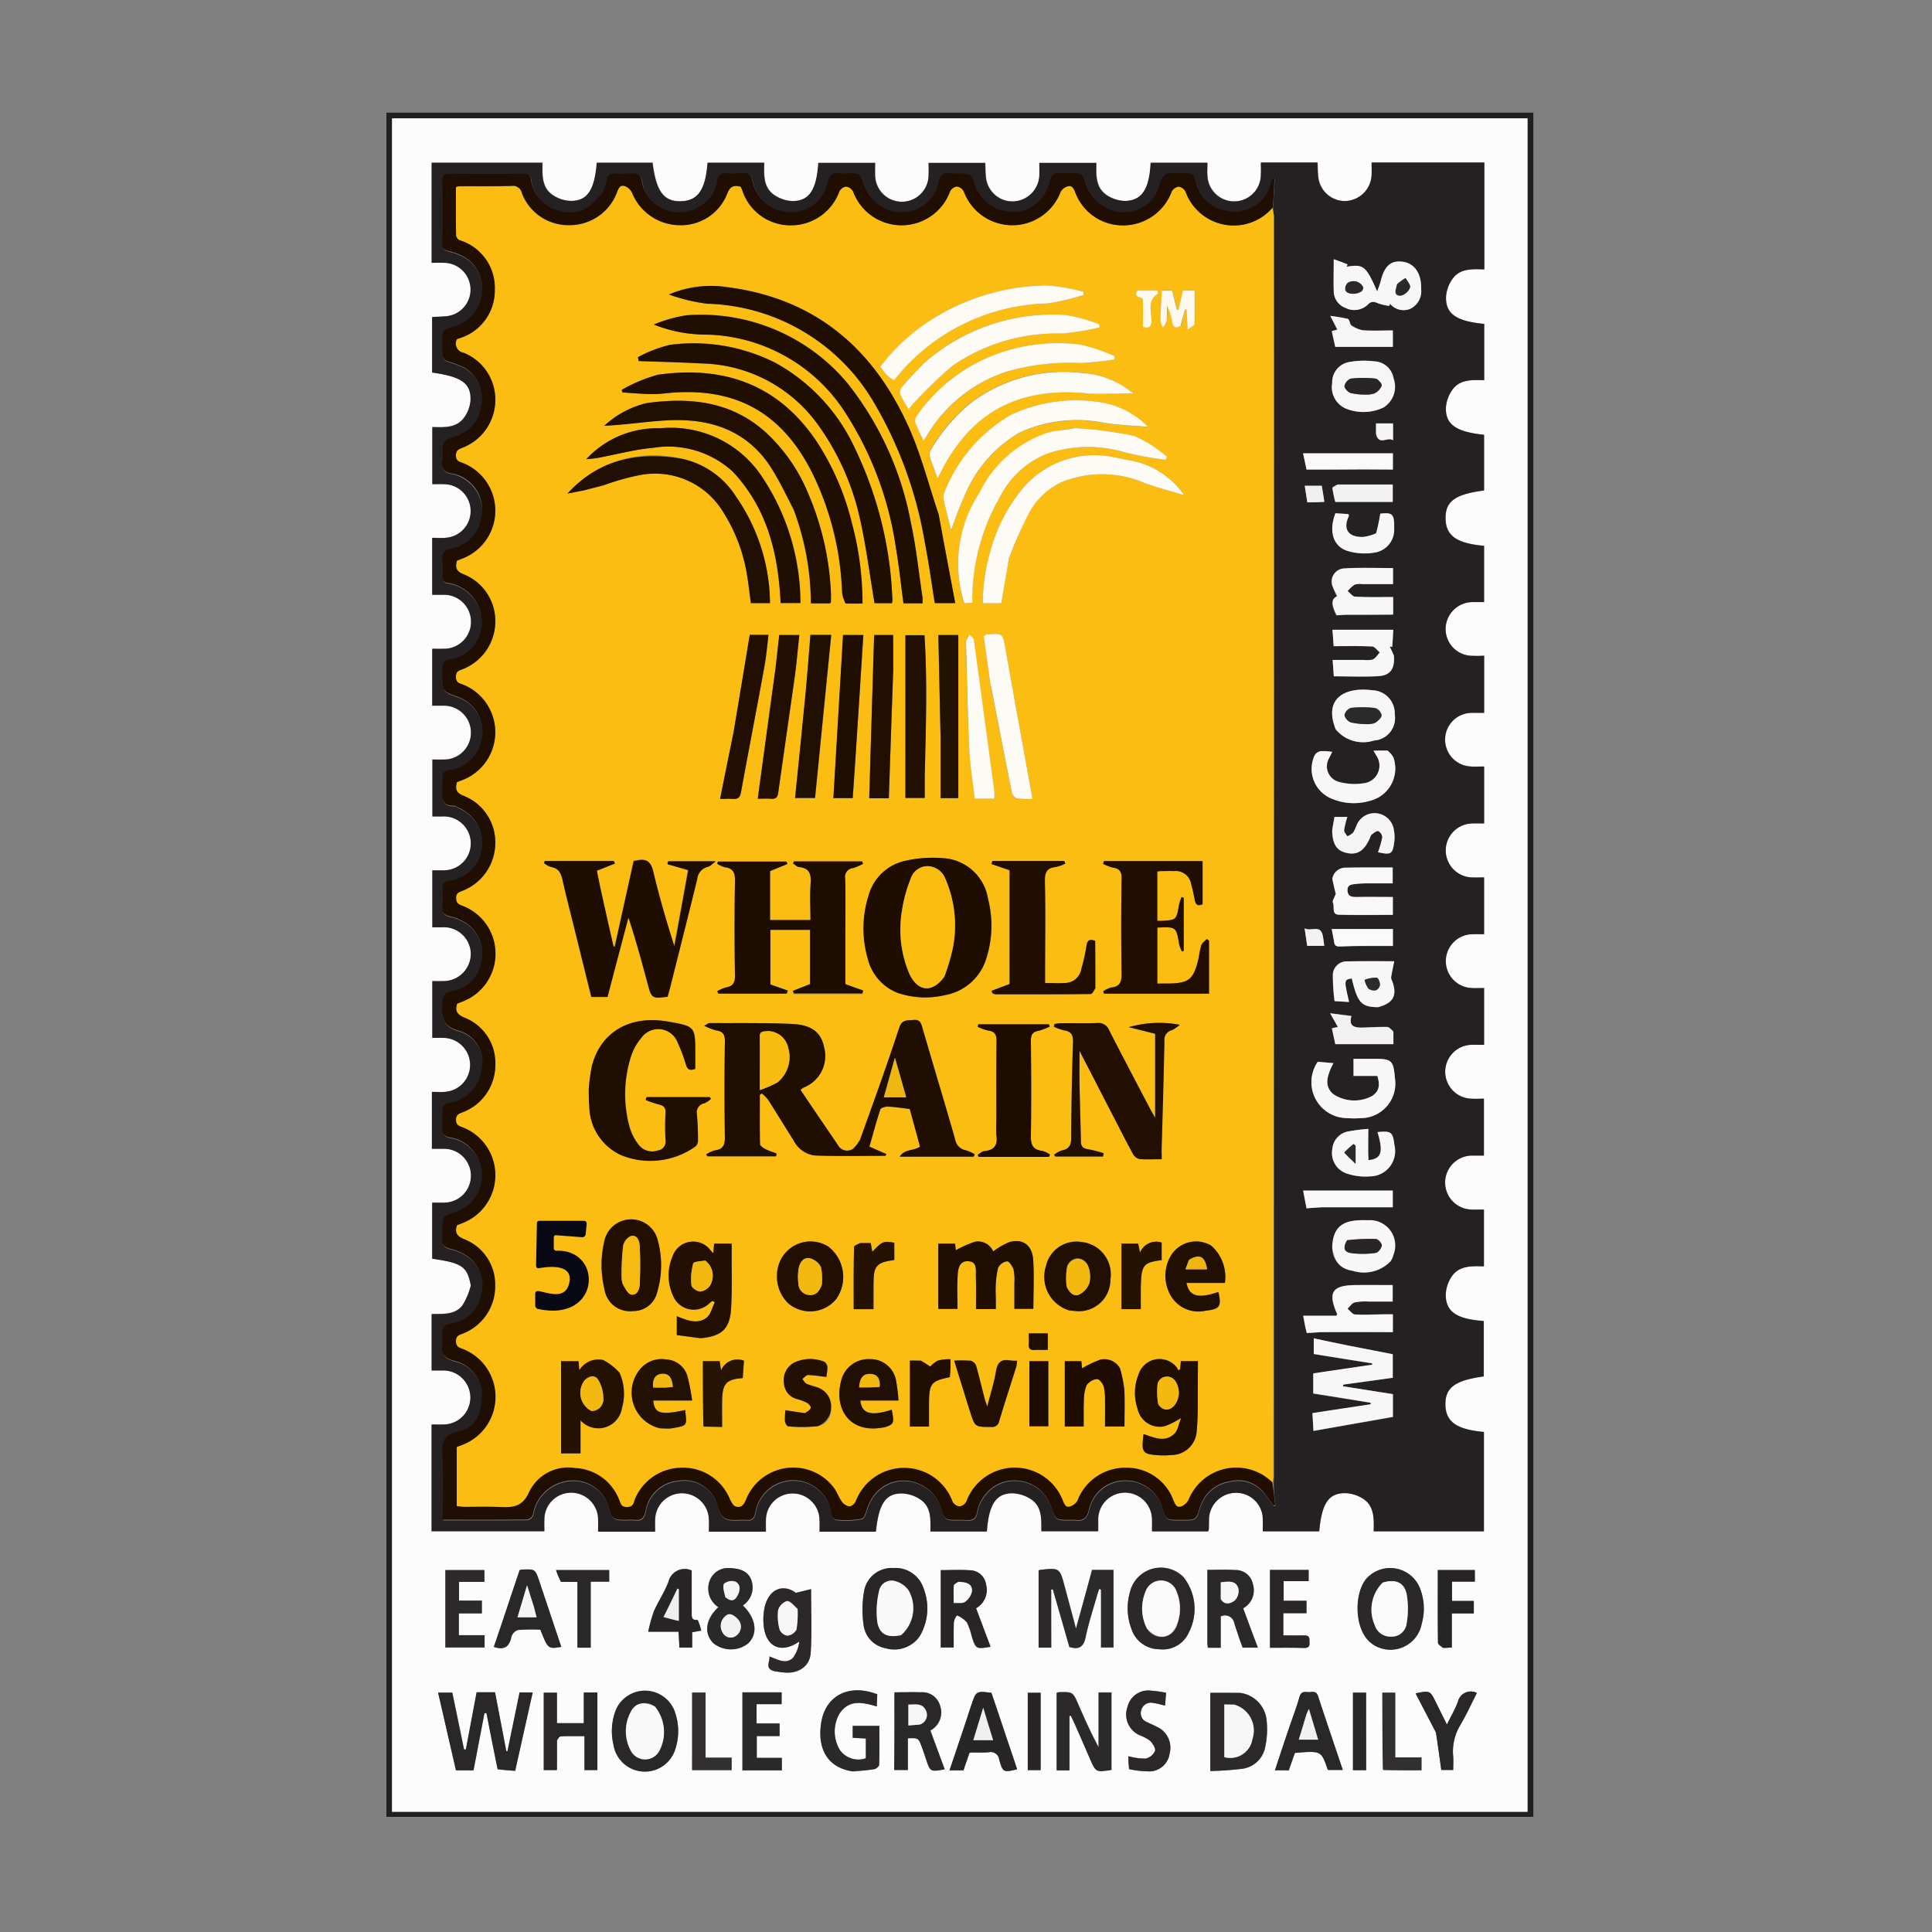 <svg xmlns="http://www.w3.org/2000/svg" xmlns:xlink="http://www.w3.org/1999/xlink" width="120" height="120" viewBox="0 0 120 120"><rect x="0" y="0" width="120" height="120" fill="#808080" stroke="none"/><defs><clipPath id="a"><rect width="120" height="120" transform="translate(-21244 4979)" fill="#fff"/></clipPath></defs><g transform="translate(21244 -4979)" clip-path="url(#a)"><g transform="translate(-21244.539 4985.88)"><path d="M95.776,36.532v69.437H24.54V.12H95.776V36.532ZM38.142,105.651H95.416V.469H24.889V105.651Z" fill="#221f20"/><path d="M38.135,105.7h-13.2V.516H95.463V105.7ZM29.826,73.043a4.749,4.749,0,0,1-.5,1.186c-.466.614-1.217.529-1.916.55v3.5h.646a1.679,1.679,0,1,1,.032,3.355c-.222.011-.445,0-.677,0v6.626h7c0-.275-.011-.5,0-.73a1.672,1.672,0,0,1,3.345.011c.011.243,0,.476,0,.741H41.29c0-.254-.011-.476,0-.7a1.672,1.672,0,1,1,3.345-.021c.011.233,0,.476,0,.72H48.17c0-.254-.011-.487,0-.709a1.667,1.667,0,1,1,3.334.011c.011.233,0,.476,0,.7h3.5c.169-1.736.614-2.4,1.662-2.371a2.188,2.188,0,0,1,1.111.381c.677.466.625,1.249.614,1.979h3.5c.127-1.683.572-2.382,1.609-2.371a2.136,2.136,0,0,1,1.122.36c.709.466.646,1.27.656,2H68.81v-.677a1.673,1.673,0,0,1,3.345-.1c.021.254,0,.519,0,.783h3.482a.572.572,0,0,0,.042-.127c0-.18,0-.349.011-.529a1.673,1.673,0,1,1,3.345-.053c.011.233,0,.476,0,.709h3.5c.159-1.725.572-2.371,1.609-2.371a2.222,2.222,0,0,1,1.122.349c.709.466.667,1.26.656,2.022h6.838V82.1c-1.694-.148-2.371-.625-2.392-1.683s.593-1.524,2.382-1.768v-3.44c-1.672-.116-2.371-.572-2.36-1.63a2.136,2.136,0,0,1,.36-1.122c.476-.7,1.26-.656,2.011-.646V68.291c-.265,0-.508.011-.752,0a1.678,1.678,0,1,1,.074-3.355h.677V61.4c-.307,0-.582.021-.857,0a1.675,1.675,0,0,1,.148-3.345c.243-.011.487,0,.72,0V54.53c-.275,0-.519.011-.762,0a1.673,1.673,0,0,1,.053-3.345c.243-.011.487,0,.709,0V47.661c-.275,0-.519.011-.762,0a1.678,1.678,0,0,1,.064-3.355c.243-.011.476,0,.7,0V40.77c-.3,0-.561.021-.815,0a1.668,1.668,0,0,1,.116-3.334c.243-.011.476,0,.7,0V33.89a7.9,7.9,0,0,1-.868,0,1.664,1.664,0,0,1-1.524-1.725,1.685,1.685,0,0,1,1.7-1.609c.233-.011.476,0,.688,0V27.063c-1.7-.148-2.371-.625-2.392-1.683-.021-1.08.582-1.514,2.392-1.757V20.172c-1.736-.18-2.4-.635-2.371-1.683a2.151,2.151,0,0,1,.4-1.111c.476-.677,1.249-.614,1.979-.6V13.281c-1.725-.159-2.4-.614-2.371-1.683a2.152,2.152,0,0,1,.4-1.111c.476-.677,1.249-.614,1.979-.593V3.257h-7c0,.286.011.54,0,.783A1.688,1.688,0,0,1,84.148,5.65a1.669,1.669,0,0,1-1.672-1.524c-.032-.3-.032-.593-.042-.868H78.919c0,.275.011.5,0,.73a1.663,1.663,0,0,1-3.324.1c-.021-.275,0-.55,0-.815H72.07c-.064,1.609-.529,2.339-1.567,2.371A2.178,2.178,0,0,1,69.371,5.3c-.741-.476-.688-1.281-.677-2.022H65.158c0,.286.011.54,0,.783a1.681,1.681,0,0,1-1.651,1.609,1.662,1.662,0,0,1-1.672-1.524c-.032-.3-.032-.593-.042-.868H58.278c0,.265.011.5,0,.73a1.662,1.662,0,0,1-3.324.042c-.011-.254,0-.519,0-.773H51.43c-.106,1.672-.561,2.371-1.609,2.371a2.148,2.148,0,0,1-1.122-.37c-.709-.476-.646-1.27-.635-2.011H44.55c-.127,1.694-.593,2.371-1.662,2.392s-1.535-.614-1.757-2.392H37.67c-.138,1.683-.582,2.371-1.609,2.371a2.136,2.136,0,0,1-1.122-.36c-.709-.476-.656-1.27-.646-2.011h-6.88V9.481c.318,0,.54-.011.762,0a1.664,1.664,0,0,1,.106,3.324c-.275.032-.55.032-.836.042V16.3c1.821.254,2.424.667,2.382,1.715a2.139,2.139,0,0,1-.381,1.058c-.476.677-1.249.625-1.99.614v3.546c.265,0,.487-.011.72,0a1.668,1.668,0,0,1,.074,3.334c-.254.021-.519,0-.8,0V30.1h.646a1.679,1.679,0,1,1,.032,3.355c-.222.011-.445,0-.677,0v3.535H28.1a1.674,1.674,0,1,1,.011,3.345c-.222.011-.445,0-.656,0v3.535h.6a1.675,1.675,0,1,1,.042,3.345c-.222.011-.445,0-.646,0v3.535h.6a1.689,1.689,0,0,1,1.789,1.619A1.706,1.706,0,0,1,28.09,54.1c-.222.011-.434,0-.635,0v3.525h.667a1.679,1.679,0,0,1,.106,3.355c-.254.021-.519,0-.794,0v3.535h.7a1.673,1.673,0,0,1,.1,3.345c-.254.021-.519,0-.783,0v3.482c1.842.275,2.159.487,2.382,1.7ZM65.878,92.16V91.9a.36.36,0,0,0,.106-.011c.349,1.207.688,2.413,1.027,3.578.635.191.889-.032,1.016-.625.18-.879.466-1.725.709-2.593.032-.127.085-.254.127-.381l.116.032v3.6h.773V90.678H68.419c-.159.6-.318,1.175-.476,1.757s-.328,1.186-.519,1.895c-.254-.953-.476-1.778-.7-2.614-.307-1.175-.307-1.175-1.556-1.037-.011,0-.032.021-.064.042V95.5h.783c-.011-1.1-.011-2.17-.011-3.345ZM31.509,103.083c.36.021.72.053,1.08.074.37-1.662.72-3.25,1.09-4.869h-.815c-.254,1.228-.508,2.435-.752,3.652-.021,0-.053-.011-.074-.011l-.7-3.652H30.2c-.222,1.186-.445,2.36-.667,3.546-.042,0-.074.011-.116.011-.243-1.186-.487-2.371-.73-3.535H27.8c.381,1.641.741,3.25,1.111,4.827h1.09c.233-1.2.455-2.371.677-3.546.042,0,.085-.011.127-.011.222,1.133.445,2.276.7,3.514Zm35.84-2.826c.318.72.635,1.45.953,2.17.36.8.36.8,1.323.656V98.278h-.8v3.4c-.466-.868-.857-1.746-1.249-2.636-.349-.8-.349-.8-1.207-.783a.392.392,0,0,0-.148.042V103.1h.794V99.738c.032-.011.064-.011.085-.021.074.169.148.318.254.54Zm6.721-9.166a1.967,1.967,0,0,0-3.292.984,3.6,3.6,0,0,0,.1,2.286A1.821,1.821,0,0,0,72.6,95.61a1.776,1.776,0,0,0,1.821-1.016,3.222,3.222,0,0,0-.349-3.5ZM77.6,98.309H75.775v4.858a19.59,19.59,0,0,0,1.969-.138,1.664,1.664,0,0,0,1.429-1.323,5.2,5.2,0,0,0,.1-1.619A1.931,1.931,0,0,0,77.6,98.309Zm8.33-2.964a1.969,1.969,0,0,0,2.964-1.323,3.429,3.429,0,0,0-.159-2.318,1.992,1.992,0,0,0-3.26-.5c-.826.931-.794,3.366.455,4.139Zm-43.377,6.425a3.605,3.605,0,0,0-.085-2.382,1.968,1.968,0,0,0-3.62-.042,3.63,3.63,0,0,0-.159,2.17,1.983,1.983,0,0,0,3.863.254ZM57.7,94.816a3.363,3.363,0,0,0,.243-3,1.834,1.834,0,0,0-1.874-1.26,1.739,1.739,0,0,0-1.8,1.344,6.782,6.782,0,0,0-.053,2.17,1.684,1.684,0,0,0,1.344,1.461,1.957,1.957,0,0,0,2.138-.72Zm19.857.106c.074.2.138.392.2.572H78.7c-.307-.826-.6-1.609-.91-2.435-.021.021.011-.011.053-.042a1.258,1.258,0,0,0,.55-1.461,1.087,1.087,0,0,0-1.111-.879c-.561-.032-1.122-.011-1.715-.011v4.52c0,.106.021.2.032.318h.794V93.557a.589.589,0,0,1,.847.423c.106.3.2.572.318.942ZM48.72,96.976c.243.021.487.074.73.074a1.327,1.327,0,0,0,1.492-1.26c.074-1.27.021-2.562.021-3.927-.286.074-.55.138-.942.233-.773-.582-1.672-.265-1.937.879a3.314,3.314,0,0,0-.053,1.249c.18,1.281,1.122,1.651,2.2.889a2.113,2.113,0,0,1-.392,1.016c-.434.423-.942.116-1.461-.085.042.36-.328.752.339.931Zm4.869,6.224c.434-.042.879-.074,1.3-.148.116-.021.3-.18.3-.275.021-.8.011-1.6.011-2.413H53.547v.741c.3.011.561.032.815.042v1.228a1.4,1.4,0,0,1-1.619-.519,2.2,2.2,0,0,1-.011-2.265c.6-.889,1.44-.688,2.307-.434.011-.286.021-.519.032-.752-1.747-.688-3.218.074-3.482,1.757s.445,2.816,2,3.038Zm6.467-9.7a1.854,1.854,0,0,1,.572.434,4.2,4.2,0,0,1,.307.889c.254.783.265.783,1.164.635-.3-.8-.593-1.6-.9-2.392a1.3,1.3,0,0,0,.614-1.5,1.023,1.023,0,0,0-.953-.857c-.625-.053-1.249-.011-1.852-.011V95.5h.8c0-.529-.011-1.037.011-1.545a.758.758,0,0,1,.233-.455Zm-3.916,6v3.609h.847v-1.969c.635-.032.667-.011.857.508.1.265.18.529.275.794.265.783.265.783,1.154.625l-.889-2.413a1.266,1.266,0,0,0,.6-1.545,1.135,1.135,0,0,0-1.207-.826c-.519-.021-1.048,0-1.619,0-.021.381-.021.752-.021,1.217ZM35.182,101.22c.074-.074.148-.2.222-.2.466-.021.942-.011,1.471-.011v2.106h.794V98.3h-.836V100.2H35.161V98.309h-.815v4.806h.815c.021-.635.021-1.217.021-1.895ZM45.83,90.561a1.186,1.186,0,0,0-1.154.762,1.363,1.363,0,0,0,.54,1.651c-.794.73-.921,1.609-.328,2.223a1.722,1.722,0,0,0,2.18.021c.614-.6.487-1.545-.339-2.35a1.347,1.347,0,0,0,.529-1.577c-.233-.582-.773-.7-1.429-.73ZM80.612,100.6c-.275.826-.55,1.662-.836,2.53h.857q.191-.556.381-1.08c1.63-.138,1.63-.138,2.022.984.011.032.042.053.053.074h.9c-.529-1.556-1.048-3.07-1.535-4.583-.127-.392-.413-.233-.646-.254s-.423-.011-.508.3c-.191.656-.434,1.3-.688,2.032Zm-17.571.349c-.3-.879-.593-1.768-.879-2.636-.942-.116-.953-.116-1.238.741-.127.381-.254.773-.381,1.154-.318.963-.646,1.926-.984,2.921h.868c.127-.36.254-.72.37-1.08a.74.74,0,0,1,.127-.032c.349,0,.709.021,1.058-.011a.536.536,0,0,1,.667.466c.222.794.265.794,1.111.593-.222-.688-.455-1.365-.72-2.117ZM32.081,93.028c-.275.815-.55,1.641-.815,2.435.667.222.974-.032,1.09-.625a.622.622,0,0,1,.4-.423,12.345,12.345,0,0,1,1.4-.021c.476,1.207.476,1.207,1.3,1.069-.455-1.355-.91-2.7-1.355-4.043-.265-.794-.265-.794-1.122-.752a.4.4,0,0,0-.116.042c-.254.73-.508,1.482-.783,2.318Zm-2.35-1.609h.942v-.73H28.249v4.806h2.435v-.762h-1.6V93.377h1.429v-.794H29.1V91.419Zm52.183,3.662c.032-.254-.074-.339-.328-.339-.423.021-.847,0-1.291,0V93.366h1.44v-.773H80.316V91.376h1.556v-.7h-2.4v4.837c.73,0,1.408-.011,2.1.011.275.011.392-.074.349-.445ZM46.7,101.834v1.281h2.445v-.773H47.588v-1.355h1.418V100.2H47.577v-1.2h1.556v-.73H46.7v3.557Zm24.059,1.228a7,7,0,0,0,1.143.127,1.274,1.274,0,0,0,1.334-1.111,1.415,1.415,0,0,0-.815-1.662c-.191-.1-.381-.18-.572-.275a.589.589,0,0,1-.37-.773.617.617,0,0,1,.752-.423,4.927,4.927,0,0,1,.72.159c.021-.265.042-.508.064-.794a7.8,7.8,0,0,0-.91-.127,1.325,1.325,0,0,0-1.482.995,1.4,1.4,0,0,0,.752,1.768,2.863,2.863,0,0,1,.646.339c.169.159.36.466.307.635a.831.831,0,0,1-.582.476,4.046,4.046,0,0,1-1.069-.148,2.812,2.812,0,0,0,.085.815ZM43.883,93.779c-.36.042-.328-.2-.328-.434V90.72a1.023,1.023,0,0,0-1.44.7c-.243.635-.635,1.217-.91,1.842a9.654,9.654,0,0,0-.349,1.26H42.74c.021.36.032.667.053.984h.794v-.953c.2-.032.349-.064.561-.1a2.1,2.1,0,0,0-.265-.677ZM89.789,100.8c.106.773.212,1.535.318,2.307h.741c0-.3.011-.561,0-.826a3.208,3.208,0,0,1,.413-1.916c.392-.656.709-1.365,1.058-2.043a.83.83,0,0,0-1.186.561c-.169.455-.423.879-.677,1.4-.243-.5-.466-.931-.677-1.365-.37-.752-.37-.752-1.27-.572.423.794.836,1.588,1.281,2.456Zm.476-5.271c.148-.011.3-.021.487-.032V93.377h1.365V92.6H90.763v-1.2h1.418v-.72h-2.3c0,1.535-.011,3.027.011,4.52.011.106.18.212.37.318Zm-46.69,6.721v.868h2.456v-.773H44.412V98.3h-.836c0,1.3,0,2.572,0,3.948Zm42.932.879h2.371v-.794h-1.63V98.309h-.8c.011,1.609.011,3.165.064,4.816ZM35.468,91.419h.974V95.5h.826v-4.1h1.154v-.72h-3.3a2.593,2.593,0,0,0,.349.73Zm29.754,9.145V98.3h-.8V103.1h.8v-2.54Zm20.217,1.376V98.3h-.815v4.816h.815Z" transform="translate(-0.047 -0.047)" fill="#fcfcfc"/><path d="M30.155,73.369c-.222-1.175-.54-1.387-2.4-1.651V68.235c.275,0,.529.011.783,0a1.673,1.673,0,0,0-.1-3.345h-.7V61.355c.275,0,.54.021.794,0A1.679,1.679,0,0,0,28.429,58c-.212-.011-.423,0-.667,0V54.475c.191,0,.413.011.635,0a1.7,1.7,0,0,0,1.757-1.725,1.676,1.676,0,0,0-1.789-1.619h-.6V47.595c.212,0,.423.011.646,0a1.675,1.675,0,1,0-.042-3.345h-.6V40.715c.212,0,.434.011.656,0a1.674,1.674,0,1,0-.011-3.345h-.656V33.835c.233,0,.455.011.677,0a1.679,1.679,0,1,0-.032-3.355h-.646V26.944c.286,0,.54.021.8,0a1.668,1.668,0,0,0-.074-3.334c-.222-.011-.455,0-.72,0V20.064c.741.021,1.514.074,1.99-.614a2.041,2.041,0,0,0,.381-1.058c.042-1.048-.561-1.461-2.382-1.715V13.226c.286-.011.561-.021.836-.042a1.664,1.664,0,0,0-.106-3.324c-.222-.011-.455,0-.762,0V3.647H34.6c-.011.752-.064,1.545.646,2.011a2.046,2.046,0,0,0,1.122.36c1.037,0,1.471-.688,1.609-2.371h3.461c.222,1.789.7,2.424,1.757,2.392s1.535-.7,1.662-2.392h3.514c-.011.741-.074,1.535.635,2.011a2.148,2.148,0,0,0,1.122.37c1.048,0,1.5-.7,1.609-2.371h3.525c0,.254-.011.519,0,.773a1.662,1.662,0,0,0,3.324-.042c.011-.233,0-.455,0-.73H62.1c.011.275.011.572.042.868a1.655,1.655,0,0,0,1.672,1.524A1.688,1.688,0,0,0,65.466,4.44c.011-.243,0-.487,0-.783H69c-.011.741-.064,1.556.677,2.022a2.149,2.149,0,0,0,1.133.339c1.037-.032,1.492-.762,1.567-2.371H75.9c0,.265-.021.54,0,.815a1.663,1.663,0,0,0,3.324-.1c.011-.233,0-.455,0-.73H82.74c.011.275.011.572.042.868a1.662,1.662,0,0,0,1.672,1.524,1.688,1.688,0,0,0,1.651-1.609c.011-.243,0-.487,0-.783h7v6.637c-.741-.021-1.514-.074-1.979.593a2.151,2.151,0,0,0-.4,1.111c-.032,1.069.646,1.514,2.371,1.683v3.493c-.72-.011-1.5-.074-1.979.6a2.151,2.151,0,0,0-.4,1.111c-.032,1.048.646,1.5,2.371,1.683V24c-1.81.233-2.413.677-2.392,1.757.021,1.058.688,1.535,2.392,1.683v3.493h-.688a1.685,1.685,0,0,0-1.7,1.609,1.664,1.664,0,0,0,1.524,1.725,7.908,7.908,0,0,0,.868,0v3.546h-.7a1.668,1.668,0,0,0-.116,3.334c.254.021.519,0,.815,0v3.535c-.222,0-.466-.011-.7,0a1.678,1.678,0,0,0-.064,3.355c.243.011.487,0,.762,0v3.525c-.222,0-.466-.011-.709,0a1.673,1.673,0,0,0-.053,3.345c.243.021.487,0,.762,0v3.525c-.233,0-.476-.011-.72,0a1.675,1.675,0,0,0-.148,3.345,7.716,7.716,0,0,0,.857,0v3.535h-.677a1.678,1.678,0,1,0-.074,3.355c.243.011.487,0,.752,0v3.525c-.752-.021-1.545-.064-2.011.646a2.136,2.136,0,0,0-.36,1.122c0,1.058.688,1.514,2.36,1.63v3.44c-1.8.243-2.4.7-2.382,1.768.021,1.048.7,1.535,2.392,1.683v6.171H86.233c.011-.762.064-1.556-.656-2.022a2.124,2.124,0,0,0-1.122-.349c-1.037,0-1.45.646-1.609,2.371h-3.5c0-.233.011-.476,0-.709a1.651,1.651,0,0,0-1.725-1.683A1.688,1.688,0,0,0,76,88c0,.18,0,.349-.011.529a.572.572,0,0,1-.042.127H72.462c0-.265.011-.529,0-.783a1.673,1.673,0,0,0-3.345.1v.677H65.593c0-.741.063-1.535-.656-2a2.234,2.234,0,0,0-1.122-.36c-1.037-.011-1.492.688-1.609,2.371H58.7c.011-.741.064-1.514-.614-1.979a2.157,2.157,0,0,0-1.111-.381c-1.048-.032-1.492.635-1.662,2.371h-3.5c0-.222.011-.466,0-.7a1.667,1.667,0,1,0-3.334-.011c-.011.222,0,.455,0,.709H44.942c0-.243.011-.487,0-.72a1.672,1.672,0,1,0-3.345.021c-.011.222,0,.455,0,.7H38.061c0-.254.011-.5,0-.741a1.672,1.672,0,0,0-3.345-.011c-.011.233,0,.455,0,.73h-7V82.017c.233,0,.455.011.677,0a1.679,1.679,0,1,0-.032-3.355H27.72v-3.5c.7-.021,1.45.064,1.916-.55a4.078,4.078,0,0,0,.519-1.238ZM79.988,6.377c.032-.593.074-1.186.106-1.778a.471.471,0,0,0-.233.328A2.307,2.307,0,0,1,76.95,6.642,2.2,2.2,0,0,1,75.3,5.16c-.233-.8-.212-.815-1.09-.815a2.207,2.207,0,0,1-.265,0c-.55-.085-.826.085-.995.688a2.243,2.243,0,0,1-2.307,1.736A2.521,2.521,0,0,1,68.429,5.16c-.286-.815-.286-.815-1.143-.815a4.413,4.413,0,0,1-.529,0c-.4-.064-.54.127-.646.5a2.327,2.327,0,0,1-2,1.895A2.5,2.5,0,0,1,61.592,5.3c-.328-.953-.328-.953-1.344-.953a2.207,2.207,0,0,1-.265,0c-.476-.1-.677.127-.783.582a2.285,2.285,0,0,1-2.3,1.831,2.432,2.432,0,0,1-2.255-1.63c-.265-.783-.265-.783-1.1-.783a2.827,2.827,0,0,1-.423,0c-.508-.1-.688.148-.8.625A2.259,2.259,0,0,1,50.1,6.759,2.433,2.433,0,0,1,47.789,5.2c-.106-.275-.138-.677-.339-.8-.233-.148-.614-.042-.931-.042a2.164,2.164,0,0,1-.37,0,.527.527,0,0,0-.688.508,2.078,2.078,0,0,1-.995,1.482A2.372,2.372,0,0,1,40.94,5.308c-.127-.3-.127-.752-.339-.879-.265-.159-.677-.053-1.037-.064-.138,0-.286.011-.423,0-.328-.042-.519.085-.529.413a1.939,1.939,0,0,1-.7,1.249,2.079,2.079,0,0,1-2.244.646,2.307,2.307,0,0,1-1.747-1.905c-.042-.328-.169-.413-.466-.4q-2.3.016-4.6,0c-.349,0-.466.116-.455.466.011,1.291.011,2.572,0,3.863,0,.307.116.392.4.476a3.351,3.351,0,0,1,1.281.572,2.4,2.4,0,0,1-.9,4.086c-.773.254-.783.243-.783,1.069a3.962,3.962,0,0,0,.021.794.533.533,0,0,0,.307.318,7.354,7.354,0,0,1,1.027.381,2.267,2.267,0,0,1,1.069,2.456,2.224,2.224,0,0,1-1.471,1.778c-.942.328-.942.328-.942,1.344a.8.8,0,0,1,0,.159c-.106.529.1.794.656.868a2.384,2.384,0,0,1-.286,4.679.534.534,0,0,0-.349.37c-.042.434-.011.879-.021,1.323-.011.286.1.392.392.423a2.462,2.462,0,0,1,2.043,2.223,2.3,2.3,0,0,1-1.916,2.509c-.392.053-.519.233-.508.572v.529c0,.9.011.879.857,1.2a2.3,2.3,0,0,1,1.588,2.6,2.357,2.357,0,0,1-1.99,1.979c-.339.042-.466.18-.455.5.011.18,0,.349,0,.529.011.54-.191,1.217.741,1.186.074,0,.148.085.233.116a2.4,2.4,0,0,1,1.45,2.657,2.364,2.364,0,0,1-2,1.895c-.318.042-.434.169-.423.476a8.534,8.534,0,0,1-.011,1.164c-.032.37.148.476.455.561a3.112,3.112,0,0,1,.984.4A2.289,2.289,0,0,1,30.8,53.4a2.127,2.127,0,0,1-1.736,1.725c-.561.1-.646.318-.667.815-.042.826.032,1.387,1.037,1.662a2.023,2.023,0,0,1,1.418,2.371,2.381,2.381,0,0,1-1.524,1.979c-.286.106-.709.116-.836.318-.159.243-.064.646-.074.974,0,.127.011.243,0,.37-.042.36.1.54.476.614a2.325,2.325,0,0,1,1.45.857,2.381,2.381,0,0,1-1.111,3.768c-.8.275-.815.254-.815,1.122a4.413,4.413,0,0,1,0,.529c-.042.36.085.529.445.625a3.339,3.339,0,0,1,1.186.529,2.221,2.221,0,0,1,.773,2.339,2.14,2.14,0,0,1-1.715,1.746c-.677.1-.752.413-.688.942a1.446,1.446,0,0,1,0,.37c-.106.614.138.889.752,1.048a2.221,2.221,0,0,1,1.694,1.884c.053,1.323-.318,2.255-1.45,2.5-1.111.243-1.006.857-.984,1.619.032,1.281.011,2.562.011,3.863,1.768,0,3.5.011,5.229-.011a.5.5,0,0,0,.37-.3,2.492,2.492,0,0,1,1.937-2.064,2.3,2.3,0,0,1,2.72,1.45c.307.91.233.931,1.175.931a3.576,3.576,0,0,1,.476,0c.413.064.593-.116.677-.519A2.242,2.242,0,0,1,43,85.552a2.158,2.158,0,0,1,2.477,1.44c.2,1.175.889.984,1.619.984a.8.8,0,0,1,.159,0c.349.042.508-.063.593-.455a2.384,2.384,0,0,1,4.721.085c.021.127.169.339.265.349a5.159,5.159,0,0,0,1.619-.053c.222-.064.307-.614.455-.942l.1-.191a2.326,2.326,0,0,1,2.276-1.228,2.451,2.451,0,0,1,2.075,1.641c.243.794.243.794,1.111.794.127,0,.243-.011.37,0,.434.053.741-.011.794-.561a2.055,2.055,0,0,1,.328-.773,2.3,2.3,0,0,1,2.35-1.09,2.365,2.365,0,0,1,1.895,1.577c.286.836.254.847,1.154.847.106,0,.212-.011.318,0,.54.085.783-.138.9-.677a2.273,2.273,0,0,1,2.1-1.768,2.393,2.393,0,0,1,2.435,1.63c.233.826.254.815,1.133.815H74.4c.8,0,.815,0,1.058-.783a2.28,2.28,0,0,1,1.852-1.609,2.087,2.087,0,0,1,2.2.8c.18.233.349.476.519.709a.73.73,0,0,0,.106-.042,12.462,12.462,0,0,1-.106-1.461c.011-.138.021-.286.021-.423V6.96a2.783,2.783,0,0,1-.064-.582ZM84.8,77.137c-.752-.159-1.514-.307-2.276-.466v.974c1.228.2,2.435.392,3.631.582,0,.032-.011.053-.011.085-1.228.18-2.456.36-3.652.54V80.1c1.207.191,2.382.381,3.557.572a.293.293,0,0,0,.011.1c-1.2.18-2.4.37-3.62.55.021.4.042.741.064,1.1,1.683-.3,3.3-.582,4.933-.868V80.133c-1.048-.169-2.075-.328-3.1-.487.011-.032.011-.074.021-.106,1.037-.148,2.064-.286,3.07-.423V77.656c-.879-.18-1.7-.339-2.625-.519Zm4.382-65.658v-.212c-.053-.879-.5-1.418-1.217-1.482-.7-.064-1.08.3-1.3,1.228a6.248,6.248,0,0,1-.212.625c-.709-1.6-.847-1.7-1.895-1.535.021-.053.032-.1.053-.148-.265-.1-.54-.2-.857-.318,0,.741-.021,1.355,0,1.969a1.121,1.121,0,0,0,.741,1.058,1.2,1.2,0,0,0,1.376-.212c.233-.233.4-.169.646-.074a3.62,3.62,0,0,0,.688.159c.011-.042.032-.1.042-.138a1.082,1.082,0,0,0,1.249.318,1.238,1.238,0,0,0,.688-1.238ZM86.148,59.3H84.984V60.36h1.482c.191.625.085.984-.349,1.26a2.35,2.35,0,0,1-2.4-.138c-.487-.434-.487-.953.021-1.916-.349-.032-.667-.064-.974-.085a2.235,2.235,0,0,0,1.863,3.5,4.969,4.969,0,0,0,.794,0,2.148,2.148,0,0,0,2.138-2.466c-.1-1.133-.191-1.228-1.408-1.217ZM82.962,76.269h4.456V75.158h-.55c-.6.011-1.2.042-1.8.011-.159-.011-.318-.233-.466-.36.148-.138.265-.349.445-.392a3.559,3.559,0,0,1,.889-.053c.5-.011,1.006,0,1.471,0V73.348H85.143c-1.5.011-1.778.434-1.186,1.8a.577.577,0,0,1-.042.106H81.851c.042.233.074.4.106.572s.074.328.116.5c.307-.011.55-.032.889-.053Zm4.086-36.116h-.826c.053.106.106.191.159.275a1.1,1.1,0,0,1-.752,1.747,3.525,3.525,0,0,1-1.556-.085.992.992,0,0,1-.625-1.44,3.937,3.937,0,0,1,.212-.423,3.482,3.482,0,0,0-.72-.042.555.555,0,0,0-.37.254,1.993,1.993,0,0,0,1.1,2.71A3.456,3.456,0,0,0,86,43.266a2.068,2.068,0,0,0,1.461-2.689,1.184,1.184,0,0,0-.413-.423Zm-2.509-8.436h2.89v-1.09c-.8,0-1.577.021-2.35-.021-.159-.011-.318-.233-.476-.349a2.576,2.576,0,0,1,.434-.4,1.119,1.119,0,0,1,.466-.032h1.916v-.995c-1.027,0-2.032-.042-3.027.021a.814.814,0,0,0-.7,1.164,5.349,5.349,0,0,0,.254.561c-.37.169-.381.487-.032,1.186.18-.021.36-.021.624-.042Zm-.879,16.438c.085.349.169.7.212.91-.085.243-.222.434-.18.529.127.254-.106.741.37.762,1.122.032,2.244.011,3.355.011V49.257c-.752,0-1.471-.011-2.191,0-.3,0-.593.021-.625-.37-.042-.423.307-.413.572-.445a6.638,6.638,0,0,1,.794-.032h1.44v-.984c-.995,0-1.937-.011-2.89.011a.808.808,0,0,0-.857.72Zm3.821-13.93c-.085-.169-.159-.349-.243-.519a.8.8,0,0,1,.159.011c.021-.36.042-.709.063-1.058H83.682c.032.37.053.7.074,1.016.836,0,1.619-.021,2.392.021.159.011.318.243.476.37-.138.148-.254.349-.423.434a1.455,1.455,0,0,1-.572.032H83.693c.021.381.053.7.074,1.016.953,0,1.863.042,2.773-.011.73-.053,1.016-.466.942-1.313Zm-.614-15.38a1.535,1.535,0,0,0,.614-1.81,1.266,1.266,0,0,0-1.217-1.058,5.177,5.177,0,0,0-1.514.042,1.286,1.286,0,0,0-1.08,1.313,1.432,1.432,0,0,0,.921,1.609,2.947,2.947,0,0,0,2.276-.1Zm-.339,37.248c.942-.254,1.2-.741.836-1.641a.455.455,0,0,1-.053-.222c.053-.328.127-.656.191-.984-1.048,0-1.979-.021-2.911.011a.851.851,0,0,0-.9.857,11.845,11.845,0,0,0,.106,1.609c.37.021.635.032.9.053-.318-1.376-.318-1.376.169-1.461.37,1.5.593,1.757,1.662,1.778ZM83.894,38.862a2.179,2.179,0,0,0,2.35.656,1.393,1.393,0,0,0,1.291-1.63A1.439,1.439,0,0,0,86.127,36.4a3.989,3.989,0,0,0-.794-.032c-1.471.116-2.032,1.048-1.44,2.5Zm-.233,32.2a1.407,1.407,0,0,0,1.26,1.408,2.309,2.309,0,0,0,2.339-.561,1.2,1.2,0,0,0,.2-.423,1.571,1.571,0,0,0-1.588-2.149,4.978,4.978,0,0,0-.688.011c-1.027.074-1.492.572-1.524,1.715Zm2.233-5.938V63.652a10.625,10.625,0,0,0-1.186.148,1.21,1.21,0,0,0-1.048,1.1,1.328,1.328,0,0,0,.826,1.5,3.8,3.8,0,0,0,1.535.2,1.565,1.565,0,0,0,1.492-1.948c-.106-.815-.2-.889-1.048-.8.381,1.249.243,1.672-.561,1.736,0-.127-.011-.243-.011-.466ZM83.65,45.15c.021.847.3,1.249.942,1.376s1.048-.138,1.4-.91c.032-.085.053-.191.116-.233.127-.1.307-.254.413-.222a.48.48,0,0,1,.254.392,5.7,5.7,0,0,1-.265.921c.826.18.91.127,1.016-.709a2.429,2.429,0,0,0-.032-.677,1.209,1.209,0,0,0-2.307-.307,2.449,2.449,0,0,1-.222.476,1.241,1.241,0,0,1-.36.233c-.074-.127-.212-.265-.2-.381a5.482,5.482,0,0,1,.2-.826h-.8c-.053.265-.1.519-.148.868Zm2.71-18.471a3.3,3.3,0,0,1-.752.2c-.953.032-1.3-.487-.9-1.313.011-.021-.021-.064-.042-.106-.265-.021-.54-.032-.8-.053-.413,1.122-.148,2.053.752,2.339a3.664,3.664,0,0,0,1.694.1,1.43,1.43,0,0,0,1.2-1.514c.021-.879-.106-.984-.857-.9a8.851,8.851,0,0,1-.286,1.249ZM83.026,68.521h4.4V67.484H81.862c.074.392.138.73.212,1.1.3-.021.582-.042.953-.064Zm.836-45.832h3.567V21.683H81.851c.085.4.159.73.212,1.006.614.011,1.154.011,1.8,0Zm.942-9.008c-.064-.127-.1-.328-.191-.349a10.3,10.3,0,0,0-1.08-.18c.191.37.307.6.434.847-.1.032-.212.064-.339.1.074.36.148.677.212.974h3.578V14.051c-.646,0-1.26.032-1.874-.011a1.542,1.542,0,0,1-.741-.36ZM87.45,57.566c-.127-.085-.254-.243-.381-.254-.529-.011-1.048.032-1.577.042-.466.011-.826-.1-.635-.72-.423-.053-.794-.106-1.323-.169.2.37.339.6.476.847-.106.021-.233.053-.37.085.085.36.148.677.212.984h3.609c0-.265,0-.487-.011-.815ZM83.957,23.631c-.1.074-.3.159-.286.233a6.1,6.1,0,0,0,.18.857h3.567v-1.08c-1.143-.011-2.255-.011-3.461-.011Zm-.18,28.4c.011.286.191.307.434.3.54-.032,1.09-.032,1.63-.032h1.588V51.247h-3.8c.053.243.1.466.148.783Zm-1.122-27.3c.159-.011.307-.011.519-.021-.053-.36-.106-.677-.159-.995H81.957c.053.36.106.677.159,1.027.18,0,.307,0,.54-.011Zm3.726-4.2c.2.72.72.1,1.058.349V19.831H86.381v.7Zm-3.3,31.151c-.127-.783-.709-.254-1.133-.487.063.445.106.762.159,1.09h1.058C83.142,52.083,83.121,51.924,83.079,51.681Z" transform="translate(-0.375 -0.415)" fill="#252122"/><path d="M71.247,104.259v3.292h-.783v-4.784c.032-.021.042-.042.064-.042,1.238-.138,1.238-.138,1.556,1.037.222.826.445,1.662.7,2.614.191-.709.36-1.3.519-1.895.159-.572.318-1.154.476-1.757h1.334v4.816h-.773v-3.6l-.116-.032-.127.381c-.243.868-.529,1.715-.709,2.593-.127.593-.381.826-1.016.625-.328-1.164-.677-2.371-1.027-3.578a.36.36,0,0,0-.106.011A2.78,2.78,0,0,1,71.247,104.259Z" transform="translate(-5.416 -12.093)" fill="#2d2a2b"/><path d="M31.87,116.111c-.243-1.186-.466-2.329-.688-3.472-.042,0-.085.011-.127.011-.222,1.175-.455,2.35-.677,3.546h-1.09q-.54-2.366-1.111-4.827h.879c.243,1.164.487,2.35.73,3.535.042,0,.074-.011.116-.011.222-1.175.445-2.36.667-3.546h1.143l.7,3.652c.021,0,.053.011.074.011.254-1.217.5-2.435.752-3.652h.815c-.36,1.619-.72,3.207-1.09,4.869C32.611,116.2,32.251,116.175,31.87,116.111Z" transform="translate(-0.429 -13.117)" fill="#2a2728"/><path d="M72.847,113.295c-.085-.191-.159-.339-.233-.487-.032.011-.064.011-.085.021V116.2h-.794V111.39a.454.454,0,0,1,.148-.042c.857-.021.857-.021,1.207.783.381.879.773,1.757,1.249,2.636v-3.4h.8v4.806c-.963.148-.963.148-1.323-.656C73.5,114.777,73.186,114.057,72.847,113.295Z" transform="translate(-5.566 -13.116)" fill="#2c292a"/><path d="M80.2,103.16a3.162,3.162,0,0,1,.318,3.461,1.753,1.753,0,0,1-1.821,1.016,1.8,1.8,0,0,1-1.725-1.249,3.6,3.6,0,0,1-.1-2.286,1.973,1.973,0,0,1,3.324-.942M77.957,106.4a1.026,1.026,0,0,0,1.874-.339A2.773,2.773,0,0,0,79.8,104.1a1.021,1.021,0,0,0-1.948-.011A2.617,2.617,0,0,0,77.957,106.4Z" transform="translate(-6.155 -12.084)" fill="#2c2829"/><path d="M84.434,111.395a1.881,1.881,0,0,1,1.619,1.768,5.2,5.2,0,0,1-.1,1.619,1.677,1.677,0,0,1-1.429,1.323,19.588,19.588,0,0,1-1.969.138v-4.858c.625,0,1.228,0,1.874.011m-.445.72h-.572v3.271a1.383,1.383,0,0,0,1.746-1.122A1.659,1.659,0,0,0,83.989,112.114Z" transform="translate(-6.842 -13.121)" fill="#2c292a"/><path d="M93.912,107.363c-1.228-.741-1.249-3.186-.423-4.128a1.992,1.992,0,0,1,3.26.5,3.429,3.429,0,0,1,.159,2.318,1.975,1.975,0,0,1-3,1.313m.55-3.842a2.377,2.377,0,0,0-.476,2.614,1.024,1.024,0,0,0,1.037.73.933.933,0,0,0,.942-.773,5.189,5.189,0,0,0,.011-1.852C95.838,103.488,95.277,103.266,94.462,103.52Z" transform="translate(-8.064 -12.085)" fill="#2b2829"/><path d="M44.354,114.86a1.974,1.974,0,0,1-3.842-.275,3.618,3.618,0,0,1,.159-2.17,1.968,1.968,0,0,1,3.62.042,3.59,3.59,0,0,1,.064,2.4M43.062,112.2a.988.988,0,0,0-1.482.36,2.531,2.531,0,0,0-.011,2.382,1,1,0,0,0,1.789.032A2.524,2.524,0,0,0,43.062,112.2Z" transform="translate(-1.872 -13.104)" fill="#2a2728"/><path d="M61.582,106.887a1.916,1.916,0,0,1-2.106.688,1.672,1.672,0,0,1-1.344-1.461,6.491,6.491,0,0,1,.053-2.17,1.739,1.739,0,0,1,1.8-1.344,1.834,1.834,0,0,1,1.874,1.26,3.415,3.415,0,0,1-.275,3.027m-1.09-.138a2.231,2.231,0,0,0,.434-2.763,1.539,1.539,0,0,0-.91-.593.79.79,0,0,0-.921.625,5.741,5.741,0,0,0-.116,1.895C59.1,106.717,59.6,106.95,60.492,106.749Z" transform="translate(-3.954 -12.085)" fill="#2a2627"/><path d="M84.314,106.933c-.106-.328-.2-.6-.286-.889a.589.589,0,0,0-.847-.423v1.948h-.794c-.011-.116-.032-.212-.032-.318v-4.52c.6,0,1.164-.032,1.715.011a1.079,1.079,0,0,1,1.111.879,1.272,1.272,0,0,1-.55,1.461c-.042.032-.074.064-.053.042.307.826.593,1.6.91,2.435h-.942c-.074-.191-.148-.392-.233-.625m-1.133-2.36c.265.4.646.222.879.053a.867.867,0,0,0,.212-.762c-.169-.5-.635-.4-1.09-.36Z" transform="translate(-6.818 -12.099)" fill="#2b2829"/><path d="M51.762,109.173c-.625-.169-.254-.561-.3-.91.519.2,1.037.508,1.461.085a2.072,2.072,0,0,0,.392-1.016c-1.08.752-2.022.392-2.2-.889a3.8,3.8,0,0,1,.053-1.249c.265-1.143,1.164-1.45,1.937-.879.392-.1.656-.159.942-.233,0,1.365.053,2.646-.021,3.927-.042.815-.635,1.238-1.492,1.26a5.48,5.48,0,0,1-.773-.1m1.44-3.9c-.212-.169-.455-.476-.646-.455a.83.83,0,0,0-.55.572,2.975,2.975,0,0,0,.1,1.217.65.65,0,0,0,.5.36.7.7,0,0,0,.54-.381A5.74,5.74,0,0,0,53.2,105.278Z" transform="translate(-3.131 -12.254)" fill="#2c2829"/><path d="M57.1,116.243c-1.514-.222-2.212-1.344-1.948-3.027s1.736-2.435,3.482-1.757c-.011.233-.021.466-.032.752-.868-.254-1.7-.455-2.307.434a2.226,2.226,0,0,0,.011,2.265,1.4,1.4,0,0,0,1.619.519V114.2c-.265-.011-.519-.021-.815-.042v-.741h1.651c0,.8.011,1.609-.011,2.413,0,.1-.18.254-.3.275C58.025,116.18,57.581,116.2,57.1,116.243Z" transform="translate(-3.604 -13.101)" fill="#2b2829"/><path d="M64.571,105.558a.882.882,0,0,0-.18.445c-.021.508-.011,1.016-.011,1.545h-.8v-4.806c.6,0,1.238-.032,1.852.011a1.013,1.013,0,0,1,.953.857,1.3,1.3,0,0,1-.614,1.5c.3.8.593,1.588.9,2.392-.9.148-.9.148-1.164-.635a4.007,4.007,0,0,0-.307-.889,1.793,1.793,0,0,0-.625-.423m.064-2.085c-.085.074-.243.148-.243.233-.032.349-.011.7-.011,1.09.265-.021.55.032.7-.074a1.09,1.09,0,0,0,.434-.667C65.534,103.558,65.121,103.483,64.634,103.473Z" transform="translate(-4.603 -12.101)" fill="#292526"/><path d="M60.309,112.522v-1.175c.572,0,1.1-.021,1.619,0a1.137,1.137,0,0,1,1.207.826,1.262,1.262,0,0,1-.6,1.545l.889,2.413c-.889.159-.889.159-1.154-.625-.085-.265-.18-.529-.275-.794-.191-.519-.222-.54-.857-.508v1.969h-.847c.021-1.186.021-2.392.021-3.652m1.641.8a.612.612,0,0,0,.286-.889c-.233-.445-.667-.318-1.069-.328v1.3C61.421,113.39,61.643,113.368,61.95,113.326Z" transform="translate(-4.216 -13.116)" fill="#2a2728"/><path d="M36.443,114.345v1.831h-.815v-4.806h.815v1.895h1.672V111.36h.836v4.816h-.794V114.07c-.529,0-1.006-.011-1.471.011C36.591,114.091,36.517,114.218,36.443,114.345Z" transform="translate(-1.308 -13.118)" fill="#2a2728"/><path d="M48.49,102.6c.614.021,1.154.148,1.376.752a1.338,1.338,0,0,1-.529,1.577c.826.8.953,1.746.339,2.35a1.736,1.736,0,0,1-2.18-.021c-.593-.614-.466-1.492.328-2.223a1.376,1.376,0,0,1-.54-1.651,1.216,1.216,0,0,1,1.207-.783m.392,3.027c-.212-.159-.413-.265-.646-.021a.8.8,0,0,0-.116,1.048.554.554,0,0,0,.836.127.674.674,0,0,0,.1-.984c-.021-.042-.064-.074-.169-.169m-.6-1.207c.275.243.529.265.72-.1.18-.328.222-.7-.116-.879a.742.742,0,0,0-.709.127C48.066,103.775,48.193,104.1,48.278,104.421Z" transform="translate(-2.663 -12.085)" fill="#2b2829"/><path d="M87.965,113.621c.233-.688.476-1.334.667-1.99.085-.318.275-.328.508-.3s.519-.138.646.254c.5,1.514,1.016,3.027,1.535,4.583h-.9c-.021-.021-.053-.042-.053-.074-.392-1.122-.392-1.122-2.022-.984-.127.349-.243.709-.381,1.08h-.857c.286-.879.561-1.7.857-2.572m1.09-.868c-.148.5-.3,1.006-.455,1.535h1.2c-.191-.625-.37-1.217-.572-1.905A1.86,1.86,0,0,0,89.056,112.753Z" transform="translate(-7.379 -13.114)" fill="#2a2728"/><path d="M67.692,114.044c.243.72.476,1.4.7,2.085-.847.191-.889.2-1.111-.593a.536.536,0,0,0-.667-.466c-.349.032-.7.011-1.058.011a.429.429,0,0,0-.127.032c-.127.349-.243.709-.37,1.08h-.868c.339-.995.656-1.958.984-2.921.127-.381.243-.773.381-1.154.286-.857.3-.857,1.238-.741.3.868.593,1.746.9,2.667m-1.482.275H66.9c-.2-.677-.381-1.27-.614-2.011-.233.752-.413,1.355-.614,2.011A4.586,4.586,0,0,1,66.21,114.319Z" transform="translate(-4.676 -13.114)" fill="#282526"/><path d="M32.936,105.035c.265-.794.519-1.545.762-2.286a.26.26,0,0,1,.116-.042c.857-.042.857-.042,1.122.752.455,1.344.9,2.7,1.355,4.043-.826.138-.826.138-1.3-1.069a12.348,12.348,0,0,0-1.4.021.668.668,0,0,0-.4.423c-.127.6-.423.857-1.09.625.275-.783.55-1.609.836-2.466m1.63-.074-.392-1.281c-.222.762-.4,1.355-.593,1.99h1.186C34.7,105.437,34.651,105.246,34.566,104.961Z" transform="translate(-0.892 -12.096)" fill="#2a2728"/><path d="M30.132,103.474h-.593v1.164h1.418v.794H29.528v1.355h1.6v.762H28.692v-4.806h2.424v.73Z" transform="translate(-0.49 -12.102)" fill="#2d2a2b"/><path d="M89.205,107.178c.042.318-.074.413-.349.4-.688-.021-1.376-.011-2.1-.011v-4.837h2.4v.7H87.607v1.217h1.418v.773h-1.44V106.8c.445,0,.868.011,1.291,0C89.131,106.8,89.237,106.881,89.205,107.178Z" transform="translate(-7.338 -12.101)" fill="#2a2627"/><path d="M49.608,114.853V111.36h2.435v.73H50.487v1.2h1.429v.783H50.5v1.355h1.556v.773H49.608Z" transform="translate(-2.956 -13.118)" fill="#2b2829"/><path d="M76.813,116.109a5.328,5.328,0,0,1-.042-.8,4.164,4.164,0,0,0,1.069.148.857.857,0,0,0,.582-.476c.053-.169-.148-.466-.307-.635A2.675,2.675,0,0,0,77.47,114a1.4,1.4,0,0,1-.752-1.768,1.318,1.318,0,0,1,1.482-.995,7.5,7.5,0,0,1,.91.127c-.021.286-.042.529-.064.794-.254-.053-.487-.127-.72-.159a.626.626,0,0,0-.752.423.6.6,0,0,0,.37.773c.191.1.381.169.572.275a1.415,1.415,0,0,1,.815,1.662A1.281,1.281,0,0,1,78,116.247,6.091,6.091,0,0,1,76.813,116.109Z" transform="translate(-6.145 -13.104)" fill="#2c2829"/><path d="M46.052,105.828a4.1,4.1,0,0,1,.212.667c-.212.032-.36.064-.561.1v.953h-.794c-.011-.318-.032-.625-.053-.984H42.972a9.655,9.655,0,0,1,.349-1.26c.275-.625.667-1.207.91-1.842a1.036,1.036,0,0,1,1.44-.7v2.625c.011.233-.032.487.381.445m-2.138-.159c.307.064.614.138.953.212v-1.969c-.032-.011-.053-.021-.085-.032C44.507,104.463,44.232,105.034,43.914,105.67Z" transform="translate(-2.174 -12.096)" fill="#282526"/><path d="M98.268,113.831c-.434-.826-.847-1.619-1.26-2.424.9-.18.9-.18,1.27.572.212.434.434.879.677,1.365.254-.519.508-.942.677-1.4a.825.825,0,0,1,1.186-.561c-.349.688-.667,1.387-1.058,2.043a3.133,3.133,0,0,0-.413,1.916c.021.265,0,.529,0,.826h-.741C98.5,115.4,98.395,114.635,98.268,113.831Z" transform="translate(-8.546 -13.112)" fill="#2a2728"/><path d="M98.908,107.581c-.138-.106-.318-.212-.318-.318-.021-1.492-.011-2.985-.011-4.52h2.3v.72H99.458v1.2h1.355v.773H99.448v2.117C99.257,107.56,99.109,107.571,98.908,107.581Z" transform="translate(-8.731 -12.102)" fill="#272425"/><path d="M46.068,115.267v-3.9H46.9v4.043h1.619v.773H46.068C46.068,115.9,46.068,115.617,46.068,115.267Z" transform="translate(-2.539 -13.12)" fill="#322f30"/><path d="M94.7,116.156c-.032-1.609-.032-3.165-.032-4.784h.8v4.022H97.1v.794C96.309,116.2,95.525,116.2,94.7,116.156Z" transform="translate(-8.27 -13.12)" fill="#322f30"/><path d="M36.788,103.474a3.887,3.887,0,0,1-.3-.73h3.3v.72H38.641v4.1h-.826v-4.086Z" transform="translate(-1.409 -12.102)" fill="#2a2728"/><path d="M70.5,113.691v2.5h-.8v-4.806h.8Z" transform="translate(-5.325 -13.121)" fill="#292526"/><path d="M93.419,115.066v1.122H92.6v-4.816h.815Z" transform="translate(-8.027 -13.12)" fill="#2a2728"/><path d="M80.231,7.151a2.717,2.717,0,0,0-.085-.5,3.188,3.188,0,0,1-5.4-1.027.586.586,0,0,0-.434-.307.6.6,0,0,0-.423.307,3.209,3.209,0,0,1-3.017,2.1A3.144,3.144,0,0,1,67.9,5.648c-.1-.243-.212-.434-.476-.349A.794.794,0,0,0,67,5.637a3.2,3.2,0,0,1-6-.011.583.583,0,0,0-.423-.318.548.548,0,0,0-.434.3,3.208,3.208,0,0,1-6.023.011.586.586,0,0,0-.434-.307.569.569,0,0,0-.423.307,3.2,3.2,0,0,1-6.033-.074,2.215,2.215,0,0,0-.106-.222c-.434-.116-.667-.011-.836.445a3.084,3.084,0,0,1-3,1.948A3.214,3.214,0,0,1,40.379,5.69a.808.808,0,0,0-.434-.4c-.307-.116-.4.127-.5.381a3.147,3.147,0,0,1-2.953,2.053,3.083,3.083,0,0,1-2.964-1.99.561.561,0,0,0-.646-.445c-1.09.032-2.191.011-3.281.021a1.134,1.134,0,0,0-.169.053c0,.995-.011,2.011.011,3.027a.4.4,0,0,0,.233.275,3.09,3.09,0,0,1,2.17,3.07,3.092,3.092,0,0,1-2.276,3.038.591.591,0,0,0-.085.053.574.574,0,0,0,.423.826,3.127,3.127,0,0,1,1.969,2.943A3.175,3.175,0,0,1,29.9,21.525c-.243.106-.466.138-.466.519.011.36.243.37.455.466a3.183,3.183,0,0,1-.011,5.906c-.127.053-.265.106-.381.148-.116.423-.053.667.413.847a3.118,3.118,0,0,1,1.969,2.932A3.189,3.189,0,0,1,29.9,35.285c-.243.1-.487.127-.466.508.011.36.233.381.455.466a3.184,3.184,0,0,1,.042,5.885c-.148.064-.3.116-.434.169-.116.423-.053.667.413.847a3.118,3.118,0,0,1,1.969,2.932A3.2,3.2,0,0,1,29.9,49.035c-.233.1-.487.127-.466.508.011.36.233.381.455.476a3.183,3.183,0,0,1-.011,5.906c-.127.053-.265.106-.381.148-.148.466,0,.677.455.868a3.023,3.023,0,0,1,1.916,2.911A3.143,3.143,0,0,1,29.9,62.8c-.243.1-.476.127-.476.508.011.349.233.381.455.466a3.191,3.191,0,0,1-.011,5.917c-.127.053-.265.1-.381.148-.148.455-.021.677.445.868a3.023,3.023,0,0,1,1.926,2.9A3.143,3.143,0,0,1,29.9,76.545c-.233.1-.487.116-.476.508s.265.392.5.5a3.191,3.191,0,0,1-.042,5.9q-.191.079-.413.159v3.7c.159.011.307.042.455.042.741,0,1.482-.021,2.223.011.8.032,1.408,0,1.831-.953a2.681,2.681,0,0,1,2.837-1.461,3.084,3.084,0,0,1,2.72,1.895c.116.233.106.54.529.529s.4-.318.508-.55a3.2,3.2,0,0,1,5.853.053c.085.18.191.4.349.466.318.116.508-.053.646-.392a3.154,3.154,0,0,1,5.462-.762c.2.265.3.6.5.868a.734.734,0,0,0,.455.286c.127.011.328-.159.392-.286a3.209,3.209,0,0,1,6.023-.011.6.6,0,0,0,.445.307.6.6,0,0,0,.423-.328,3.2,3.2,0,0,1,5.98-.042c.1.222.169.466.455.37a.79.79,0,0,0,.455-.36,3.171,3.171,0,0,1,3.006-2.043,3.088,3.088,0,0,1,2.953,2.022c.106.243.191.5.5.381a.872.872,0,0,0,.434-.392,3.248,3.248,0,0,1,5.229-1.143,1.024,1.024,0,0,0,.074-.423Q80.247,46.241,80.231,7.151ZM75.807,47.215v2.678c-.254.127-.423.074-.487-.254s-.127-.656-.212-.974a.969.969,0,0,0-1.069-.826c-.265-.011-.529,0-.794,0-.074,0-.138.011-.243.021v3.07h.265c.921-.053.921-.053,1.08-.984a4.345,4.345,0,0,1,.159-.487l.138.032v3.3c-.042.011-.074.032-.116.042a3.813,3.813,0,0,1-.169-.445c-.191-1.09-.18-1.09-1.355-1.048v3.472h.762c1.164-.032,1.461-.254,1.736-1.281.1-.36.127-.73.233-1.08.053-.159.222-.275.339-.4a1.549,1.549,0,0,1,.138.1v3.292h-6.52c-.021-.053-.032-.1-.053-.148a1.58,1.58,0,0,1,.487-.233c.561-.053.667-.36.656-.879-.032-1.958-.032-3.916,0-5.864.011-.445-.116-.646-.54-.709a2.912,2.912,0,0,1-.614-.233c.021-.053.032-.106.053-.169h6.129Zm-2.54,18.5c-.519,0-.953.032-1.387-.011a.628.628,0,0,1-.4-.318c-.381-.7-.73-1.408-1.1-2.117-.741-1.44-1.45-2.8-2.212-4.276,0,.752-.011,1.376,0,1.99.021,1.2.064,2.4.085,3.6,0,.328.106.476.434.519a6.4,6.4,0,0,1,.984.254c-.021.074-.032.138-.053.2H66.661a.926.926,0,0,1-.085-.106,1.592,1.592,0,0,1,.466-.265c.466-.085.6-.328.6-.794.011-1.979.042-3.948.106-5.928.011-.455-.116-.677-.561-.741a3.678,3.678,0,0,1-.625-.222c.011-.053.021-.116.032-.169a2.231,2.231,0,0,1,.37-.053c.762,0,1.514.021,2.276-.011a.7.7,0,0,1,.741.434c.847,1.662,1.725,3.313,2.593,4.975.085.148.169.3.275.487V57.937c-.572-.138-1.058-.265-1.641-.413a6.754,6.754,0,0,1,3.165-.138,2.412,2.412,0,0,1-.466.328.616.616,0,0,0-.487.688c-.042,2.18-.106,4.372-.169,6.563C73.256,65.188,73.266,65.431,73.266,65.717ZM57.389,47.183a7.624,7.624,0,0,1,2.244-.159,3,3,0,0,1,2.858,2.53,6.685,6.685,0,0,1-.106,3.7,3.278,3.278,0,0,1-2.551,2.276,5.288,5.288,0,0,1-2.868-.106,3.072,3.072,0,0,1-1.948-2.17,6.726,6.726,0,0,1,.053-3.906A3.011,3.011,0,0,1,57.389,47.183ZM55.1,43.309c.106-3.387.2-6.743.307-10.14H56.6v2.085c-.1,2.741-.18,5.377-.275,8.055H55.1Zm2.244-.021V33.179h1.186c.191,2.879.085,5.779.011,8.669v1.44Zm4.6-18.915a7.268,7.268,0,0,1,4.34-3.779,15.434,15.434,0,0,1,1.556-.275,23.448,23.448,0,0,1,3.694.476,8.582,8.582,0,0,1,2.053,1.3c-.021.064-.053.127-.074.191a20.787,20.787,0,0,1-2.551-.466,7.933,7.933,0,0,0-4.784.074,5.62,5.62,0,0,0-2.974,2.72,12.774,12.774,0,0,0-1.7,5.991c-.011.169,0,.349,0,.561-.212.011-.37.021-.5.032A7.984,7.984,0,0,1,61.951,24.372Zm-1.757,2.276c-.169-.677-.328-1.281-.466-1.895a.848.848,0,0,1,.053-.455A9.605,9.605,0,0,1,63.9,19.5a9.487,9.487,0,0,1,5.239-.836,5.325,5.325,0,0,1,3.292,1.588c-.931-.085-1.863-.106-2.784-.265a8.735,8.735,0,0,0-5.165.593,8.107,8.107,0,0,0-3.5,4.054C60.692,25.251,60.469,25.918,60.194,26.648Zm2.487,9.823c-.021-.116-.042-.243-.064-.36-.138-1.027-.275-1.969-.392-2.868.106-.064.138-.1.169-.106,1.037-.085,1.006-.085,1.186.931.508,2.879,1.037,5.758,1.556,8.627.032.191.064.381.116.656a4.79,4.79,0,0,1-.963-.021c-.127-.021-.286-.233-.318-.381C63.518,40.79,63.094,38.63,62.682,36.471Zm.191,6.848H61.655c-.116-1.016-.286-2.043-.339-3.07-.106-2.212-.148-4.435-.212-6.647a1.855,1.855,0,0,1,.212-.476c.1.116.265.212.275.339.434,3.123.847,6.245,1.27,9.368A2.437,2.437,0,0,1,62.872,43.319ZM64.9,25.8c-.434.815-.741,1.7-1.111,2.562-.18.984-.328,1.884-.487,2.826H62.163a11.078,11.078,0,0,1,.423-3.07,10.282,10.282,0,0,1,1.8-3.736,5.824,5.824,0,0,1,5.991-2.244c.349.053.688.159,1.037.2a5.21,5.21,0,0,1,3.25,2.138c-.826-.254-1.672-.455-2.477-.762a6.718,6.718,0,0,0-5.144-.042A4.355,4.355,0,0,0,64.9,25.8Zm-4.266,7.367V43.3h-1.1V39.625c-.042-2.212-.1-4.319-.138-6.457ZM63.01,64.235a6.362,6.362,0,0,1-.011-.9c0-1.7-.011-3.313.011-4.922,0-.4-.085-.625-.519-.677a3.625,3.625,0,0,1-.646-.233l.032-.159h4.382c.021.042.042.1.064.138a4.081,4.081,0,0,1-.677.265c-.381.064-.508.233-.5.635.021,1.958.032,3.916,0,5.875-.011.561.106.9.72.953a1.285,1.285,0,0,1,.466.233c-.021.053-.042.1-.064.138H61.909c-.021-.042-.053-.085-.074-.127.148-.085.286-.222.434-.233C62.9,65.156,63.094,64.828,63.01,64.235Zm-.074-8.754a.673.673,0,0,1-.191-.064c-.021-.053-.032-.106-.053-.148.36-.138.72-.275,1.122-.423V47.776c-.36-.127-.741-.254-1.122-.381.021-.064.032-.127.053-.191h4.467l.064.159a2.407,2.407,0,0,1-.582.212c-.54.053-.7.307-.688.857.042,1.905.011,3.8.011,5.705v.646c.5,0,.931.032,1.365-.011a1.033,1.033,0,0,0,.889-.868,11.28,11.28,0,0,0,.318-1.44c.053-.328.18-.423.54-.3v2.879c-.1.212-.191.4-.286.4C66.884,55.492,64.915,55.481,62.936,55.481ZM73.288,11.766h.656c.085.381.18.783.275,1.186h.1c.1-.392.191-.783.286-1.2h.73c0,.7.011,1.387-.011,2.085,0,.1-.212.191-.434.36-.021-.529-.042-.889-.053-1.249-.032-.011-.074-.011-.106-.021-.085.339-.169.667-.254,1.006-.328.222-.487.138-.54-.2a3.2,3.2,0,0,0-.328-1.037,9.118,9.118,0,0,1-.011.931,1.257,1.257,0,0,1-.222.423,1.139,1.139,0,0,1-.169-.413C73.2,13.036,73.245,12.422,73.288,11.766Zm-1.524-.011h1.249c.011.085.053.191.021.212-.709.445-.37,1.143-.4,1.747-.021.36-.18.413-.529.318V12.369C71.964,12.115,71.488,12.2,71.763,11.755Zm-.286,6.4c-1.09,0-2.032.074-2.974-.011-4.266-.37-7.071,1.26-8.9,4.774-.074.138-.148.275-.275.487-.18-.519-.36-.953-.487-1.408a.66.66,0,0,1,.127-.423,10.386,10.386,0,0,1,2.307-2.731,9.53,9.53,0,0,1,6.965-1.969A5.482,5.482,0,0,1,71.478,18.159Zm-1.133-2.106a19.909,19.909,0,0,1-2.085.222,14.109,14.109,0,0,0-4.7.561,9.109,9.109,0,0,0-4.89,3.99c-.042.074-.1.138-.169.265a9.592,9.592,0,0,1-.529-1.122.618.618,0,0,1,.138-.466,10.191,10.191,0,0,1,4.308-3.546,11.136,11.136,0,0,1,5.769-.826,11.141,11.141,0,0,1,2.17.73C70.356,15.926,70.345,15.989,70.345,16.053Zm-.953-2.18c0,.064.011.127.011.191a15.351,15.351,0,0,1-2.371.381A11.4,11.4,0,0,0,60.3,16.423a23.546,23.546,0,0,0-2.456,2.371c-.1.1-.169.212-.286.349a9.2,9.2,0,0,1-.5-.847.6.6,0,0,1,.032-.487c.434-.508.9-.995,1.355-1.482a12.046,12.046,0,0,1,8.828-3.038A9.291,9.291,0,0,1,69.392,13.872Zm-10.341-.339a13.6,13.6,0,0,1,7.071-2.075,11.826,11.826,0,0,1,2.307.392v.2a13.248,13.248,0,0,1-2.265.529A12.374,12.374,0,0,0,56.68,17.3a1,1,0,0,1-.476-.265,6.192,6.192,0,0,1-.413-.529A12.639,12.639,0,0,1,59.051,13.534ZM46.275,11.554c5.494.7,9.114,3.842,11.3,8.754.762,1.715,1.228,3.557,1.831,5.335.349,1.884.688,3.684,1.027,5.536h-1.27c-.2-1.249-.37-2.509-.614-3.747a25.386,25.386,0,0,0-3.207-8.785,12.393,12.393,0,0,0-10.32-6.065,11.055,11.055,0,0,1-2.371-.572A6.753,6.753,0,0,1,46.275,11.554ZM43.756,13.3a11.862,11.862,0,0,1,9.96,4.181,19.722,19.722,0,0,1,3.98,8.733c.328,1.524.487,3.091.72,4.647.011.1,0,.2,0,.328H57.23c-.159-1.164-.275-2.329-.476-3.482a21,21,0,0,0-3.334-8.658A10.519,10.519,0,0,0,44.941,14.5a8.571,8.571,0,0,1-3.218-.625A9.141,9.141,0,0,1,43.756,13.3Zm-1.037,1.842a11.129,11.129,0,0,1,6.52,1.1,11.607,11.607,0,0,1,5,5.388,23.618,23.618,0,0,1,2.3,9.378,1.351,1.351,0,0,1-.021.18h-1.08c-.3-1.768-.519-3.514-.9-5.218a15.887,15.887,0,0,0-2.572-5.8,9.134,9.134,0,0,0-7.293-3.863c-1.291-.074-2.593-.1-3.885-.148-.021-.085-.032-.159-.053-.243A8.067,8.067,0,0,1,42.719,15.142ZM48.964,51.47v3.4c.349.127.72.254,1.08.381l-.064.191H45.725c-.021-.053-.042-.106-.064-.148a2.124,2.124,0,0,1,.529-.233c.434-.074.582-.286.572-.741-.032-1.958-.032-3.916,0-5.864.011-.508-.106-.794-.635-.857a1.818,1.818,0,0,1-.466-.212c.011-.042.032-.1.042-.138h4.255c.021.053.042.1.064.148-.349.148-.709.286-1.08.445v3.038h2.509c0-.752-.042-1.524.011-2.286.042-.582-.085-.942-.72-1.006-.127-.011-.254-.148-.381-.222.021-.042.032-.085.053-.127h4.234c.021.053.042.106.064.148a4.474,4.474,0,0,1-.614.265.546.546,0,0,0-.5.646c.032,1.249.011,2.5.011,3.758v2.837c.4.148.752.275,1.111.4-.021.064-.032.127-.053.18H50.414l-.064-.159c.339-.138.688-.265,1.069-.423V51.512H48.964Zm1.524-15.782c-.339,2.424-.7,4.848-1.037,7.272-.042.3-.159.392-.445.37-.254-.021-.519,0-.826,0,.37-2.752.741-5.43,1.111-8.119.085-.741.159-1.387.222-2.053h1.249C50.668,34.026,50.594,34.862,50.488,35.688Zm.688.889c.106-1.2.191-2.3.286-3.408h1.291c-.339,3.387-.667,6.743-1.006,10.13H50.5C50.731,41.044,50.954,38.81,51.176,36.577Zm-2.583-1.44c-.476,2.614-.984,5.218-1.461,7.833-.053.275-.169.392-.455.37-.254-.021-.519,0-.836,0,.286-1.408.55-2.752.826-4.086.349-2.085.677-4.075,1.016-6.1h1.164C48.773,33.835,48.72,34.492,48.593,35.137Zm5.642,5.991c-.053.783-.1,1.461-.148,2.17h-1.2c.2-3.377.4-6.743.6-10.13h1.26C54.574,35.825,54.4,38.472,54.235,41.128ZM41.967,17.005c4.118-.582,7.515.625,9.886,4.2A16.231,16.231,0,0,1,54,26.182a19.268,19.268,0,0,1,.667,5.028h-.995a1.432,1.432,0,0,1-.265-.72,18.28,18.28,0,0,0-1.8-7.282c-1.916-3.9-4.89-5.515-9.2-5.049a7.083,7.083,0,0,1-1.058.042c-.529-.021-1.058-.064-1.577-.1a.931.931,0,0,1-.053-.159A9.126,9.126,0,0,1,41.967,17.005Zm-.688,1.757c2.689-.37,5.218-.116,7.346,1.768a10.635,10.635,0,0,1,2.7,3.874,17.585,17.585,0,0,1,1.4,6.15c.011.18,0,.349,0,.529a.265.265,0,0,1-.053.116h-1.2a17.066,17.066,0,0,0-1.058-5.769,29.784,29.784,0,0,0-1.461-2.72c-1.545-2.339-3.874-3.038-6.531-2.868-1.26.074-2.509.275-3.789.328A6.011,6.011,0,0,1,41.279,18.763Zm.836,1.567a6.776,6.776,0,0,1,6.3,2.953,14.094,14.094,0,0,1,2.424,7.9H49.609c-.159-3-.8-5.832-2.943-8.129a5.952,5.952,0,0,0-5.007-1.514c-1.143.106-2.276.413-3.419.625a6.164,6.164,0,0,1-.7.074A5.979,5.979,0,0,1,42.115,20.329Zm1.355,1.884a5.291,5.291,0,0,1,3.345,2.339,11.766,11.766,0,0,1,2.117,6.626H47.746c-.1-.7-.169-1.418-.307-2.117a10.321,10.321,0,0,0-1.4-3.514,4.925,4.925,0,0,0-5.218-2.307,14.222,14.222,0,0,0-2.223.625c-.37.106-.752.2-1.122.3-.4.085-.72.148-1.133.222A7.313,7.313,0,0,1,43.47,22.213ZM35.309,47.564a1.328,1.328,0,0,1-.423-.243c.021-.042.032-.085.053-.127h4.287l.064.159c-.36.138-.709.286-1.122.445.2.9.4,1.81.6,2.71.159.72.307,1.355.445,1.99h.074q.587-2.652,1.175-5.314c.1-.021.18-.032.265-.042.572-.106.815.127.953.7.37,1.556.815,3.091,1.3,4.636.286-1.567.572-3.123.857-4.721-.445-.127-.868-.254-1.281-.37a1.108,1.108,0,0,1,.042-.18h2.953a2.761,2.761,0,0,1-.487.339.869.869,0,0,0-.667.762c-.561,2.3-1.143,4.573-1.715,6.87l-.127.445c-.984.106-.984.106-1.228-.794-.37-1.376-.741-2.752-1.2-4.139-.434,1.641-.868,3.281-1.3,4.943H37.828c-.349-1.387-.688-2.784-1.037-4.181-.254-1.027-.519-2.043-.752-3.08C35.944,47.956,35.807,47.638,35.309,47.564Zm9.1,15.38c.042.54.064,1.09.064,1.63a.483.483,0,0,1-.18.37,4.83,4.83,0,0,1-4.583.529,3.383,3.383,0,0,1-1.99-3.07c-.032-.318-.021-.635-.032-.953a11.61,11.61,0,0,1,.191-1.5c.54-2.128,2.35-3.186,4.71-2.784,1.725.3,1.725.3,1.725,2.011v.931c-.339.138-.487.032-.582-.275a9.579,9.579,0,0,0-.5-1.334,1.291,1.291,0,0,0-2.276-.307,3.275,3.275,0,0,0-.635,1.143,7.724,7.724,0,0,0-.106,4.329,3.263,3.263,0,0,0,.55,1.122A1.08,1.08,0,0,0,42,65.177a.55.55,0,0,0,.476-.635,15.068,15.068,0,0,1,0-1.694c.021-.339-.127-.466-.434-.529a8.021,8.021,0,0,1-.8-.275c.021-.063.032-.116.053-.18h3.916c.032.032.053.074.085.106a1.6,1.6,0,0,1-.4.275A.573.573,0,0,0,44.412,62.944ZM39.744,81.2a1.484,1.484,0,0,1-2.572.752v2.053H35.965V78.281h1.08c.011.18.032.328.053.561a1.383,1.383,0,0,1,1.482-.635,4.007,4.007,0,0,1,1.006.762A3.208,3.208,0,0,1,39.744,81.2Zm-1.1-7.441a6.324,6.324,0,0,1,.011-2.985,1.7,1.7,0,0,1,3.3-.042,5.872,5.872,0,0,1-.021,3.228,1.485,1.485,0,0,1-1.44,1.186C39.374,75.127,38.887,74.756,38.643,73.761ZM43.671,81.3c.106.995.18.963-.889,1.143a4.218,4.218,0,0,1-.635.011,2.285,2.285,0,0,1-1.365-3.578,1.746,1.746,0,0,1,1.715-.709,1.439,1.439,0,0,1,1.313,1.058,13.375,13.375,0,0,1,.286,1.492H41.681C41.766,81.52,42.136,81.626,43.671,81.3Zm-.519-4.647V75.476c.646.265,1.281.519,1.842.1.265-.2.349-.635.519-.953-.042-.032-.1-.053-.138-.085a1.249,1.249,0,0,0-.191.138,1.39,1.39,0,0,1-2.276-.487,2.993,2.993,0,0,1-.021-2.413,1.34,1.34,0,0,1,2.339-.4c.042.042.085.1.18.2.021-.243.042-.413.064-.6h1.09v1.058c0,.974.021,1.937-.032,2.911-.074,1.323-.572,1.8-1.905,1.916C44.063,76.778,43.608,76.715,43.153,76.651Zm4.1,2.667c-1.016.074-1.26.339-1.281,1.355-.011.54,0,1.09,0,1.672H44.846c-.074-1.387-.074-2.72-.074-4.086H45.82c.021.159.042.328.085.572a1.1,1.1,0,0,1,1.418-.6C47.291,78.6,47.27,78.959,47.249,79.318Zm4.647,3a9.506,9.506,0,0,1-1.821.011c-.085,0-.2-.2-.212-.328a4.839,4.839,0,0,1,.032-.677c.413.064.794.127,1.186.18.2-.116.37-.222.392-.339.011-.1-.148-.265-.275-.328a3.573,3.573,0,0,0-.593-.212,1.074,1.074,0,0,1-.8-1.006,1.234,1.234,0,0,1,.625-1.249,2.277,2.277,0,0,1,1.895-.053.436.436,0,0,1,.18.318,3.126,3.126,0,0,1-.064.625c-.392-.042-.762-.106-1.143-.116-.116,0-.233.159-.349.243.085.1.148.243.265.3.233.106.5.159.741.265a1.1,1.1,0,0,1,.773,1.186A1.051,1.051,0,0,1,51.9,82.314Zm-1.842-7.653a2.33,2.33,0,0,1-.519-2.54,2.089,2.089,0,0,1,3.017-.974,2.386,2.386,0,0,1,.508,3.25A2.093,2.093,0,0,1,50.054,74.661ZM56.5,81.277c.169.836.138.921-.413,1.09-2.244.455-3.175-1.175-2.731-2.858a1.741,1.741,0,0,1,1.778-1.365,1.61,1.61,0,0,1,1.651,1.408,11.516,11.516,0,0,1,.138,1.154H54.552C54.637,81.541,55.219,81.689,56.5,81.277Zm-1.133-6.234H54.14c0-1.3-.011-2.583.021-3.863,0-.085.233-.169.349-.243H55.2c.042.2.064.37.1.54.593-.646.7-.688,1.365-.561v1.069c-1.122.159-1.291.36-1.291,1.5C55.367,73.994,55.367,74.5,55.367,75.042Zm1.619-9.463c.318-.5.857-.339,1.27-.625-.2-.762-.423-1.545-.635-2.339-.455-.053-.9-.127-1.355-.148-.159-.011-.434.074-.476.18-.254.762-.455,1.545-.677,2.307.392.169.72.318,1.058.455-.021.032-.042.074-.064.106-1.471,0-2.943.032-4.4-.021a1.7,1.7,0,0,1-1.291-.921c-.54-.847-1.058-1.7-1.6-2.551a2.593,2.593,0,0,0-.381-.381c-.042.032-.085.053-.127.085,0,1.016-.011,2.043.011,3.059,0,.106.191.243.328.307.222.116.476.191.709.286a.991.991,0,0,0-.042.169H45.047a1.115,1.115,0,0,0-.074-.116,1.925,1.925,0,0,1,.54-.254c.508-.064.625-.318.625-.815-.032-1.979-.032-3.948,0-5.928.011-.434-.106-.646-.54-.709a4.4,4.4,0,0,1-.741-.286c.212-.116.265-.169.318-.169,1.715.011,3.419-.021,5.123.053,1.238.053,1.821.54,2,1.44a2.1,2.1,0,0,1-1.26,2.509c-.064.032-.106.085-.2.148.773,1.154,1.545,2.286,2.318,3.419a.644.644,0,0,0,.91.243,1.953,1.953,0,0,0,.476-.593c.826-2.307,1.662-4.6,2.424-6.933.18-.54.508-.445.879-.487.423-.053.487.212.572.519.667,2.3,1.365,4.594,2.022,6.891a.82.82,0,0,0,.677.688,2.73,2.73,0,0,1,.54.243,1.285,1.285,0,0,0-.053.148H56.987ZM60.152,78.7c-.011.191-.021.381-.042.561-1.164.243-1.281.392-1.291,1.619v1.45H57.633v-4.1h.614a4.155,4.155,0,0,1,.635.37,1.763,1.763,0,0,1,.476-.37,2.578,2.578,0,0,1,.783-.085A5.068,5.068,0,0,1,60.152,78.7Zm-.762-3.673V70.978h1.048c.021.169.032.349.042.413a6.632,6.632,0,0,1,1.186-.529,1.031,1.031,0,0,1,1.133.6,4.483,4.483,0,0,1,1.016-.582c.847-.222,1.408.191,1.471,1.111.064.995.011,2,.011,3.038H64.121V73.412a3.093,3.093,0,0,0-.053-.836c-.064-.2-.286-.508-.4-.5a.744.744,0,0,0-.561.413,5.522,5.522,0,0,0-.148,1.2c-.011.212,0,.423,0,.635v.709H61.729c0-.667.011-1.355,0-2.032-.011-.381.106-.921-.487-.942-.561-.021-.625.508-.646.921-.042.667-.011,1.334-.011,2.043h-1.2Zm4.848,3.588c-.349,1.122-.72,2.244-1.058,3.377a.447.447,0,0,1-.519.37c-.984,0-.984.011-1.281-.91-.074-.233-.148-.466-.222-.709-.275-.868-.519-1.651-.783-2.509a8.454,8.454,0,0,1,1.048.011.524.524,0,0,1,.318.318c.191.677.349,1.365.529,2.043.032.127.085.254.159.476.2-.794.423-1.482.54-2.191.085-.54.307-.773.857-.677a2.984,2.984,0,0,0,.455.021A1.81,1.81,0,0,1,64.238,78.62Zm.783-1.418c.021-.2,0-.413,0-.656h1.186v1.027h-.7C65.127,77.6,64.978,77.508,65.021,77.2Zm1.207,5.112H65.053V78.271h1.175Zm-.138-9.95a1.945,1.945,0,0,1,2.223-1.492A2.019,2.019,0,0,1,70.091,73.2a1.956,1.956,0,0,1-1.99,1.969c-.18,0-.349-.021-.529-.032A2.186,2.186,0,0,1,66.09,72.364Zm4.858,9.96H69.742c0-.508.011-1.006,0-1.514a3.954,3.954,0,0,0-.074-.942c-.053-.2-.286-.5-.423-.487a.894.894,0,0,0-.646.381,2.377,2.377,0,0,0-.169.921c-.021.54-.011,1.08-.011,1.641H67.244V78.271H68.27c.021.169.032.349.042.445a6.628,6.628,0,0,1,1.143-.54,1.107,1.107,0,0,1,1.2.5,7.978,7.978,0,0,1,.286,1.355C70.98,80.779,70.948,81.541,70.948,82.325Zm-.18-7.282V70.967h1.037c.032.148.074.318.116.561a1.092,1.092,0,0,1,1.344-.625v1.09c-1.164.159-1.281.307-1.291,1.715v1.323H70.768Zm4.742,5.864a16.478,16.478,0,0,1-.064,1.683A1.569,1.569,0,0,1,73.838,84.1a4.246,4.246,0,0,1-.635.021C72.06,84.06,72,83.986,72.144,82.8c.635.212,1.323.55,1.905-.011.222-.2.265-.593.434-.995a5.462,5.462,0,0,1-1.027.519,1.407,1.407,0,0,1-1.683-1.08,3.035,3.035,0,0,1,.053-2.117,1.363,1.363,0,0,1,2.371-.466.523.523,0,0,1,.085.191.568.568,0,0,1,.116-.053c.021-.159.032-.328.053-.519H75.51v2.636ZM76.8,73.973c.212.9.085,1.069-.794,1.164a1.985,1.985,0,0,1-2.117-.868,2.451,2.451,0,0,1-.021-2.562,1.794,1.794,0,0,1,2.445-.635,2.622,2.622,0,0,1,.889,2.339H74.822C74.992,74.259,75.553,74.4,76.8,73.973Z" transform="translate(-0.576 -0.606)" fill="#fbbd11"/><path d="M80.053,6.505a3.183,3.183,0,0,1-5.419-.984.586.586,0,0,0-.434-.307.6.6,0,0,0-.423.307,3.223,3.223,0,0,1-3.027,2.1,3.144,3.144,0,0,1-2.974-2.075c-.1-.243-.212-.434-.476-.349a.757.757,0,0,0-.423.339,3.212,3.212,0,0,1-6.012-.011.583.583,0,0,0-.423-.318.573.573,0,0,0-.434.3,3.208,3.208,0,0,1-6.023.011.586.586,0,0,0-.434-.307.551.551,0,0,0-.423.307,3.188,3.188,0,0,1-3.07,2.1A3.141,3.141,0,0,1,47.1,5.436,2.214,2.214,0,0,0,47,5.214c-.434-.116-.667-.011-.836.445a3.084,3.084,0,0,1-3,1.948,3.214,3.214,0,0,1-2.911-2.022.808.808,0,0,0-.434-.4c-.307-.106-.4.127-.5.381A3.128,3.128,0,0,1,36.38,7.6a3.083,3.083,0,0,1-2.964-1.99.561.561,0,0,0-.646-.445c-1.09.032-2.191.011-3.281.021a1.134,1.134,0,0,0-.169.053c0,.995-.011,2.011.011,3.027a.378.378,0,0,0,.233.275,3.09,3.09,0,0,1,2.17,3.07,3.092,3.092,0,0,1-2.276,3.038.23.23,0,0,0-.085.053.574.574,0,0,0,.423.826,3.127,3.127,0,0,1,1.969,2.943A3.175,3.175,0,0,1,29.785,21.4c-.243.106-.476.148-.466.519s.243.37.455.466a3.183,3.183,0,0,1-.011,5.906c-.127.053-.265.106-.381.148-.116.423-.053.667.413.847a3.118,3.118,0,0,1,1.969,2.932,3.189,3.189,0,0,1-1.979,2.943c-.243.1-.487.127-.466.519.011.36.233.381.455.466a3.184,3.184,0,0,1,.042,5.885c-.148.064-.3.116-.434.169-.116.423-.053.667.413.847a3.1,3.1,0,0,1,1.969,2.932A3.207,3.207,0,0,1,29.8,48.919c-.233.1-.487.127-.466.508.011.36.233.381.455.476a3.183,3.183,0,0,1-.011,5.906c-.127.053-.265.1-.381.148-.148.466,0,.677.455.868a3.023,3.023,0,0,1,1.916,2.911A3.143,3.143,0,0,1,29.8,62.679c-.243.1-.476.127-.476.508.011.349.233.381.455.466a3.191,3.191,0,0,1-.011,5.917c-.127.053-.265.1-.381.148-.148.455-.021.677.445.868a3.023,3.023,0,0,1,1.926,2.9A3.143,3.143,0,0,1,29.8,76.429c-.233.1-.487.116-.476.508s.265.392.5.5a3.191,3.191,0,0,1-.042,5.9c-.127.053-.265.1-.413.159v3.673c.159.011.307.032.455.042.741,0,1.482-.021,2.223.011.8.032,1.408.011,1.831-.953A2.681,2.681,0,0,1,36.708,84.8a3.084,3.084,0,0,1,2.72,1.895c.116.233.106.54.529.529s.4-.318.508-.561a3.177,3.177,0,0,1,2.953-1.884,3.145,3.145,0,0,1,2.911,1.937c.085.169.191.4.349.466.318.116.508-.053.646-.392a3.163,3.163,0,0,1,5.472-.762c.2.265.3.6.5.868a.708.708,0,0,0,.455.286c.127.011.328-.159.392-.286a3.209,3.209,0,0,1,6.023-.011.565.565,0,0,0,.445.3.6.6,0,0,0,.423-.328,3.2,3.2,0,0,1,5.98-.042c.1.222.169.466.455.37a.79.79,0,0,0,.455-.36,3.171,3.171,0,0,1,3.006-2.043A3.088,3.088,0,0,1,73.882,86.8c.106.243.191.5.5.381a.872.872,0,0,0,.434-.392,3.2,3.2,0,0,1,5.2-1.111c.085.487.138.953.191,1.418a.729.729,0,0,0-.106.042c-.169-.233-.349-.476-.519-.709a2.052,2.052,0,0,0-2.2-.8,2.28,2.28,0,0,0-1.852,1.609c-.243.783-.254.783-1.058.783h-.159c-.879,0-.9.011-1.133-.815a2.393,2.393,0,0,0-2.435-1.63,2.273,2.273,0,0,0-2.1,1.768c-.116.55-.36.762-.9.677-.106-.011-.212,0-.318,0-.889,0-.857-.011-1.154-.847A2.35,2.35,0,0,0,64.377,85.6a2.3,2.3,0,0,0-2.35,1.09,2.241,2.241,0,0,0-.328.773c-.053.54-.36.614-.794.561-.127-.011-.243,0-.37,0-.868,0-.868,0-1.111-.794a2.451,2.451,0,0,0-2.075-1.641,2.316,2.316,0,0,0-2.276,1.228l-.1.191c-.148.328-.233.868-.455.942A5.17,5.17,0,0,1,52.9,88c-.1,0-.254-.212-.265-.349a2.384,2.384,0,0,0-4.721-.085c-.085.392-.243.5-.593.455a.8.8,0,0,0-.159,0c-.73,0-1.418.191-1.619-.984a2.164,2.164,0,0,0-2.477-1.44A2.242,2.242,0,0,0,41.09,87.5c-.085.392-.265.582-.677.519a3.576,3.576,0,0,0-.476,0c-.942,0-.879-.021-1.175-.931a2.292,2.292,0,0,0-2.72-1.45A2.519,2.519,0,0,0,34.1,87.7a.5.5,0,0,1-.37.3c-1.725.021-3.451.011-5.229.011,0-1.3.021-2.583-.011-3.863-.021-.773-.127-1.376.984-1.619,1.133-.243,1.5-1.175,1.45-2.5a2.221,2.221,0,0,0-1.694-1.884c-.614-.159-.857-.434-.752-1.048a1.446,1.446,0,0,0,0-.37c-.064-.529.011-.847.688-.942a2.14,2.14,0,0,0,1.715-1.746,2.221,2.221,0,0,0-.773-2.339,3.34,3.34,0,0,0-1.186-.529c-.36-.106-.487-.275-.445-.625a4.413,4.413,0,0,0,0-.529c0-.868,0-.847.815-1.122a2.386,2.386,0,0,0,1.111-3.768,2.235,2.235,0,0,0-1.45-.857c-.381-.063-.519-.254-.476-.614.011-.127,0-.243,0-.37.011-.328-.074-.73.074-.974.127-.2.55-.212.836-.318a2.381,2.381,0,0,0,1.524-1.979A2.005,2.005,0,0,0,29.5,57.641c-1.006-.275-1.08-.836-1.037-1.662.021-.5.106-.72.667-.815a2.114,2.114,0,0,0,1.736-1.725,2.274,2.274,0,0,0-.953-2.509,3.216,3.216,0,0,0-.984-.4c-.307-.085-.5-.191-.455-.561s.011-.773.011-1.164c-.011-.3.106-.434.423-.476a2.34,2.34,0,0,0,2-1.895,2.4,2.4,0,0,0-1.45-2.657c-.085-.032-.159-.116-.233-.116-.931.032-.741-.646-.741-1.186,0-.18.011-.349,0-.529-.021-.328.116-.455.455-.5a2.369,2.369,0,0,0,1.99-1.979,2.3,2.3,0,0,0-1.588-2.6c-.847-.318-.857-.3-.857-1.2v-.529c0-.349.116-.519.508-.572a2.292,2.292,0,0,0,1.916-2.509,2.451,2.451,0,0,0-2.043-2.223c-.3-.032-.4-.138-.392-.423.011-.445-.021-.889.021-1.323a.534.534,0,0,1,.349-.37A2.312,2.312,0,0,0,30.907,25.7a2.28,2.28,0,0,0-1.778-2.657c-.561-.074-.752-.339-.656-.868a.8.8,0,0,0,0-.159c0-1.016,0-1.016.942-1.344a2.224,2.224,0,0,0,1.471-1.778,2.282,2.282,0,0,0-1.069-2.456,7.354,7.354,0,0,0-1.027-.381.533.533,0,0,1-.307-.318,6.569,6.569,0,0,1-.021-.794c0-.826,0-.815.783-1.069A2.346,2.346,0,0,0,30.865,12.2a2.371,2.371,0,0,0-.72-2.413,3.213,3.213,0,0,0-1.281-.572c-.3-.085-.413-.169-.4-.476.011-1.291.011-2.572,0-3.863,0-.339.116-.466.455-.466q2.3.016,4.6,0c.3,0,.423.085.466.4a2.321,2.321,0,0,0,1.747,1.905,2.079,2.079,0,0,0,2.244-.646,1.875,1.875,0,0,0,.7-1.249c.021-.328.212-.455.529-.413a2.827,2.827,0,0,0,.423,0c.349.011.773-.1,1.037.064.212.127.2.582.339.879A2.367,2.367,0,0,0,44.53,6.389a2.078,2.078,0,0,0,.995-1.482.524.524,0,0,1,.688-.508,2.164,2.164,0,0,0,.37,0c.318,0,.7-.1.931.042.2.127.233.529.339.8A2.433,2.433,0,0,0,50.161,6.8a2.289,2.289,0,0,0,2.223-1.789c.116-.476.3-.72.8-.625a2.827,2.827,0,0,0,.423,0c.836,0,.836,0,1.111.783A2.442,2.442,0,0,0,56.978,6.8a2.293,2.293,0,0,0,2.3-1.831c.106-.466.307-.677.783-.582a1.107,1.107,0,0,0,.265,0c1.016,0,1.016,0,1.344.953A2.48,2.48,0,0,0,64.186,6.77a2.338,2.338,0,0,0,2-1.895c.106-.36.243-.55.646-.5a4.413,4.413,0,0,0,.529,0c.857,0,.857,0,1.143.815A2.521,2.521,0,0,0,70.717,6.8a2.243,2.243,0,0,0,2.307-1.736c.169-.593.445-.762.995-.688a2.207,2.207,0,0,0,.265,0c.879,0,.857.011,1.09.815a2.179,2.179,0,0,0,1.651,1.482A2.3,2.3,0,0,0,79.936,4.96a.471.471,0,0,1,.233-.328C80.138,5.278,80.106,5.87,80.053,6.505Z" transform="translate(-0.461 -0.5)" fill="#200e03"/><path d="M92.161,86.911c.879.169,1.7.328,2.572.5v1.461c-1.006.138-2.032.286-3.07.423-.011.032-.011.074-.021.106,1.027.159,2.053.328,3.1.487V91.3l-4.933.868c-.021-.36-.042-.7-.064-1.1,1.217-.191,2.424-.37,3.62-.55a.293.293,0,0,0-.011-.1c-1.175-.191-2.35-.381-3.557-.572V88.6c1.2-.18,2.424-.36,3.652-.54,0-.032.011-.053.011-.085-1.207-.191-2.4-.381-3.631-.582v-.974C90.616,86.593,91.367,86.752,92.161,86.911Z" transform="translate(-7.69 -10.178)" fill="#f7f7f7"/><path d="M96.677,12.324a1.208,1.208,0,0,1-.688,1.2A1.1,1.1,0,0,1,94.74,13.2c-.011.042-.032.1-.042.138a3.62,3.62,0,0,1-.688-.159c-.243-.106-.413-.159-.646.074a1.2,1.2,0,0,1-1.376.212,1.107,1.107,0,0,1-.741-1.058c-.021-.614,0-1.228,0-1.969.328.116.593.212.857.318-.021.053-.032.1-.053.148,1.048-.169,1.186-.064,1.895,1.535.085-.265.169-.434.212-.625.233-.931.6-1.291,1.3-1.228.72.064,1.164.6,1.217,1.482v.254m-1.588.011c-.085.381.233.4.4.339a.832.832,0,0,0,.487-.476c.042-.169-.18-.392-.275-.593a5.719,5.719,0,0,0-.487.349c-.064.064-.064.2-.127.381m-2-.148a.677.677,0,0,0-.984-.275.527.527,0,0,0-.138.455c.106.265.677.286.984.074C93.014,12.409,93.036,12.335,93.089,12.187Z" transform="translate(-7.866 -1.217)" fill="#f7f7f7"/><path d="M93.512,66.744c1.164-.011,1.26.085,1.355,1.217a2.148,2.148,0,0,1-2.138,2.466,4.969,4.969,0,0,1-.794,0,2.232,2.232,0,0,1-1.863-3.5c.307.032.635.053.974.085-.508.963-.5,1.482-.021,1.916a2.35,2.35,0,0,0,2.4.138c.434-.275.54-.635.349-1.26H92.294V66.744Z" transform="translate(-7.685 -7.857)" fill="#f7f7f7"/><path d="M90.158,85.6c-.3.021-.54.032-.836.053-.042-.169-.085-.339-.116-.5s-.064-.339-.106-.572h2.064a.577.577,0,0,0,.042-.106c-.593-1.355-.318-1.789,1.186-1.8.741-.011,1.482,0,2.265,0V83.7H93.186a3.529,3.529,0,0,0-.889.053c-.169.042-.3.254-.445.392.159.127.307.349.466.36.593.032,1.2,0,1.8-.011h.55V85.6C93.186,85.59,91.693,85.59,90.158,85.6Z" transform="translate(-7.613 -9.736)" fill="#f8f8f8"/><path d="M94.4,45.036a1.251,1.251,0,0,1,.37.434,2.064,2.064,0,0,1-1.461,2.689,3.517,3.517,0,0,1-2.329-.116,1.99,1.99,0,0,1-1.1-2.71.523.523,0,0,1,.37-.254,3.444,3.444,0,0,1,.72.042c-.074.159-.148.286-.212.423a1,1,0,0,0,.625,1.44,3.688,3.688,0,0,0,1.556.085,1.106,1.106,0,0,0,.752-1.747,2.577,2.577,0,0,0-.159-.275C93.828,45.036,94.092,45.036,94.4,45.036Z" transform="translate(-7.684 -5.297)" fill="#f7f7f7"/><path d="M91.975,35.082c-.222.011-.4.021-.561.032-.339-.688-.328-1.016.032-1.186-.085-.191-.191-.37-.254-.561a.811.811,0,0,1,.7-1.164c.995-.064,1.99-.021,3.027-.021v.995H93a1.119,1.119,0,0,0-.466.032,2.227,2.227,0,0,0-.434.4c.159.127.307.349.476.349.773.042,1.545.021,2.35.021v1.09C93.944,35.082,92.981,35.082,91.975,35.082Z" transform="translate(-7.853 -3.779)" fill="#f6f6f6"/><path d="M91.152,53.966a.827.827,0,0,1,.857-.688c.942-.021,1.895-.011,2.89-.011v.984h-1.44a6.638,6.638,0,0,0-.794.032c-.265.032-.614.021-.572.445.042.392.339.37.625.37.72-.011,1.44,0,2.191,0V56.21c-1.122,0-2.244.021-3.355-.011-.476-.011-.243-.508-.37-.762-.042-.1.085-.275.18-.529C91.311,54.707,91.226,54.358,91.152,53.966Z" transform="translate(-7.855 -6.267)" fill="#f8f8f8"/><path d="M94.973,38.147c.064.8-.222,1.217-.963,1.26-.91.053-1.821.011-2.773.011-.021-.318-.042-.646-.074-1.016H93.1a1.455,1.455,0,0,0,.572-.032c.169-.085.286-.286.423-.434-.159-.127-.307-.36-.476-.37-.773-.042-1.545-.021-2.392-.021-.021-.318-.042-.635-.074-1.016h3.779c-.021.349-.042.709-.064,1.058a.8.8,0,0,1-.159-.011A5.765,5.765,0,0,1,94.973,38.147Z" transform="translate(-7.855 -4.294)" fill="#f7f7f7"/><path d="M94.3,20.5a2.906,2.906,0,0,1-2.244.085,1.446,1.446,0,0,1-.921-1.609,1.277,1.277,0,0,1,1.08-1.313,5.177,5.177,0,0,1,1.514-.042,1.266,1.266,0,0,1,1.217,1.058A1.516,1.516,0,0,1,94.3,20.5m-1.111-.815a1.666,1.666,0,0,0,.572-.064.921.921,0,0,0,.455-.487c.021-.116-.243-.423-.4-.434a6.036,6.036,0,0,0-1.514,0,.65.65,0,0,0-.4.455c-.021.127.2.37.36.434A3.819,3.819,0,0,0,93.193,19.687Z" transform="translate(-7.854 -2.06)" fill="#f6f6f6"/><path d="M93.971,62.726c-1.027-.021-1.249-.275-1.609-1.789-.487.085-.487.085-.169,1.461-.275-.011-.529-.032-.9-.053a13.836,13.836,0,0,1-.106-1.609.857.857,0,0,1,.9-.857c.931-.021,1.863-.011,2.911-.011-.064.328-.138.656-.191.984a.407.407,0,0,0,.053.222c.339.9.1,1.4-.889,1.651m-.815-1.662a1.51,1.51,0,0,0,.243.508.576.576,0,0,0,.476.1.454.454,0,0,0,.243-.339c0-.148-.106-.423-.191-.434A1.446,1.446,0,0,0,93.156,61.064Z" transform="translate(-7.859 -7.046)" fill="#f7f7f7"/><path d="M91.351,43.2c-.572-1.418-.011-2.339,1.471-2.445a3.989,3.989,0,0,1,.794.032,1.432,1.432,0,0,1,1.408,1.492,1.4,1.4,0,0,1-1.291,1.63,2.2,2.2,0,0,1-2.382-.709m2.022-.307c.159-.032.339-.011.455-.1.169-.116.392-.307.392-.466a.61.61,0,0,0-.4-.445,6.49,6.49,0,0,0-1.5-.011.61.61,0,0,0-.4.445c-.011.159.212.4.392.455A3.552,3.552,0,0,0,93.372,42.889Z" transform="translate(-7.853 -4.791)" fill="#f6f6f6"/><path d="M91.14,79.79c.032-1.09.5-1.6,1.524-1.672a4.95,4.95,0,0,1,.688-.011,1.571,1.571,0,0,1,1.588,2.149,1.045,1.045,0,0,1-.2.423,2.315,2.315,0,0,1-2.339.561c-.783-.127-1.133-.561-1.26-1.45m.9-.423c-.233.434-.18.709.265.773a6.291,6.291,0,0,0,1.545-.011.631.631,0,0,0,.37-.466.548.548,0,0,0-.37-.4A12,12,0,0,0,92.04,79.367Z" transform="translate(-7.854 -9.196)" fill="#f7f7f7"/><path d="M93.374,73.2c.011.169.011.3.021.413.8-.064.942-.5.561-1.736.847-.085.953-.011,1.048.8a1.57,1.57,0,0,1-1.492,1.948,3.6,3.6,0,0,1-1.535-.2,1.351,1.351,0,0,1-.826-1.5,1.2,1.2,0,0,1,1.048-1.1,10.314,10.314,0,0,1,1.186-.148c-.011.54-.011,1.006-.011,1.524m-1.482-.032c.2.191.4.381.7.667V72.713c-.042-.032-.085-.074-.127-.106A4.717,4.717,0,0,0,91.892,73.168Z" transform="translate(-7.854 -8.439)" fill="#f7f7f7"/><path d="M91.14,50.5c.042-.307.1-.561.138-.826h.8a4.445,4.445,0,0,0-.2.826c-.011.116.127.254.2.381a1.241,1.241,0,0,0,.36-.233,2.447,2.447,0,0,0,.222-.476,1.209,1.209,0,0,1,2.307.307,2.428,2.428,0,0,1,.032.677c-.1.836-.191.889-1.016.709a6.025,6.025,0,0,0,.265-.921A.48.48,0,0,0,94,50.551c-.106-.032-.286.127-.413.222-.064.053-.074.159-.116.233-.349.773-.762,1.037-1.4.91S91.161,51.4,91.14,50.5Z" transform="translate(-7.854 -5.815)" fill="#f5f5f5"/><path d="M93.872,29.57c.106-.413.18-.794.254-1.217.752-.085.879.021.857.9a1.423,1.423,0,0,1-1.2,1.514,3.656,3.656,0,0,1-1.694-.1c-.9-.286-1.175-1.217-.752-2.339.265.021.54.032.8.053.021.053.053.085.042.106-.4.826-.053,1.344.9,1.313A3.092,3.092,0,0,0,93.872,29.57Z" transform="translate(-7.855 -3.327)" fill="#f7f7f7"/><path d="M90.21,77.057c-.328.021-.6.042-.91.064-.074-.381-.138-.72-.212-1.1h5.568v1.037Z" transform="translate(-7.612 -8.951)" fill="#f8f8f8"/><path d="M91.046,25.114H89.3c-.053-.275-.127-.6-.212-1.006h5.578v1.006C93.481,25.1,92.285,25.1,91.046,25.114Z" transform="translate(-7.612 -2.829)" fill="#fbfafb"/><path d="M92.278,15.008a2.12,2.12,0,0,0,.741.318c.614.042,1.228.011,1.874.011v1.016H91.315c-.064-.3-.138-.614-.212-.974.127-.042.243-.064.339-.1-.127-.243-.243-.487-.434-.847a10.305,10.305,0,0,1,1.08.18C92.172,14.627,92.215,14.838,92.278,15.008Z" transform="translate(-7.839 -1.688)" fill="#f6f6f6"/><path d="M94.923,64.683v.773H91.314c-.064-.307-.138-.625-.212-.984.138-.032.265-.053.37-.085-.138-.243-.275-.487-.476-.847.529.064.9.116,1.323.169-.191.625.18.72.635.72.529-.011,1.058-.053,1.577-.042C94.669,64.387,94.785,64.546,94.923,64.683Z" transform="translate(-7.837 -7.479)" fill="#f3f2f3"/><path d="M91.491,26.3H94.9v1.08H91.332a8.09,8.09,0,0,1-.18-.857C91.152,26.463,91.343,26.378,91.491,26.3Z" transform="translate(-7.855 -3.088)" fill="#f3f2f3"/><path d="M91.242,58.341c-.053-.265-.085-.487-.138-.741h3.8v1.048H93.316c-.54,0-1.09.011-1.63.032C91.443,58.7,91.263,58.68,91.242,58.341Z" transform="translate(-7.85 -6.779)" fill="#fbfafb"/><path d="M89.864,27.415h-.5c-.053-.349-.106-.667-.159-1.027h1.058c.053.328.106.646.159.995A5.127,5.127,0,0,1,89.864,27.415Z" transform="translate(-7.626 -3.098)" fill="#efefef"/><path d="M94.224,22.652V22h1.058v1.048C94.944,22.79,94.425,23.414,94.224,22.652Z" transform="translate(-8.218 -2.58)" fill="#f5f5f5"/><path d="M90.339,58.081c.032.2.053.36.074.561H89.355c-.042-.328-.1-.646-.159-1.09C89.619,57.785,90.2,57.256,90.339,58.081Z" transform="translate(-7.625 -6.773)" fill="#f3f2f3"/><path d="M78.056,106.461a2.723,2.723,0,0,1-.1-2.276,1.021,1.021,0,0,1,1.948.011,2.717,2.717,0,0,1,.032,1.958C79.612,107.1,78.733,107.244,78.056,106.461Z" transform="translate(-6.276 -12.189)" fill="#fafafa"/><path d="M84.147,112.211a1.672,1.672,0,0,1,1.143,2.138,1.388,1.388,0,0,1-1.747,1.122V112.2C83.735,112.211,83.914,112.211,84.147,112.211Z" transform="translate(-6.958 -13.217)" fill="#f6f6f6"/><path d="M94.611,103.608c.783-.233,1.334-.011,1.482.73a5.444,5.444,0,0,1-.011,1.852.915.915,0,0,1-.942.773,1.016,1.016,0,0,1-1.037-.73A2.353,2.353,0,0,1,94.611,103.608Z" transform="translate(-8.181 -12.194)" fill="#fafafa"/><path d="M43.211,112.329a2.505,2.505,0,0,1,.275,2.741,1,1,0,0,1-1.789-.032,2.531,2.531,0,0,1,.011-2.382C41.983,112.086,42.533,111.98,43.211,112.329Z" transform="translate(-1.989 -13.209)" fill="#f9f9f9"/><path d="M60.566,106.875c-.847.18-1.344-.053-1.471-.857a5.455,5.455,0,0,1,.116-1.895.79.79,0,0,1,.921-.625,1.492,1.492,0,0,1,.91.593A2.233,2.233,0,0,1,60.566,106.875Z" transform="translate(-4.07 -12.19)" fill="#f9f9f9"/><path d="M83.292,104.619V103.6c.455-.053.921-.138,1.09.36a.867.867,0,0,1-.212.762C83.938,104.894,83.557,105.074,83.292,104.619Z" transform="translate(-6.929 -12.199)" fill="#f6f6f6"/><path d="M53.331,105.425a6.125,6.125,0,0,1-.074,1.27.742.742,0,0,1-.54.381.633.633,0,0,1-.5-.36,3.169,3.169,0,0,1-.1-1.217.851.851,0,0,1,.55-.572C52.866,104.907,53.1,105.224,53.331,105.425Z" transform="translate(-3.25 -12.36)" fill="#f7f7f7"/><path d="M64.794,103.572c.434.021.847.085.826.572a1.063,1.063,0,0,1-.434.667c-.148.116-.434.053-.7.074,0-.392-.021-.741.011-1.09C64.508,103.72,64.656,103.646,64.794,103.572Z" transform="translate(-4.71 -12.2)" fill="#f8f8f8"/><path d="M62.026,113.449c-.265.032-.487.042-.73.064v-1.3c.392.011.836-.116,1.069.328A.635.635,0,0,1,62.026,113.449Z" transform="translate(-4.335 -13.218)" fill="#f7f7f7"/><path d="M49.026,106.043a1.653,1.653,0,0,1,.138.138.674.674,0,0,1-.1.984.554.554,0,0,1-.836-.127.789.789,0,0,1,.116-1.048C48.592,105.757,48.782,105.852,49.026,106.043Z" transform="translate(-2.776 -12.469)" fill="#f3f2f3"/><path d="M48.381,104.507c-.053-.3-.18-.625-.074-.826a.748.748,0,0,1,.709-.127c.339.191.3.55.116.879C48.942,104.793,48.7,104.772,48.381,104.507Z" transform="translate(-2.798 -12.193)" fill="#f5f5f5"/><path d="M89.264,112.852c.042-.1.064-.159.148-.328.212.688.381,1.281.572,1.905h-1.2C88.947,113.9,89.106,113.392,89.264,112.852Z" transform="translate(-7.577 -13.256)" fill="#f3f2f3"/><path d="M66.355,114.451h-.487c.2-.656.381-1.26.614-2.011.222.752.4,1.344.614,2.011Z" transform="translate(-4.874 -13.246)" fill="#efefef"/><path d="M34.784,105.135c.064.243.116.445.169.667H33.768c.191-.625.37-1.228.593-1.99C34.53,104.331,34.647,104.712,34.784,105.135Z" transform="translate(-1.088 -12.228)" fill="#f5f5f5"/><path d="M44.064,105.8c.3-.6.582-1.175.857-1.747.032.011.053.021.085.032v1.969A8.573,8.573,0,0,1,44.064,105.8Z" transform="translate(-2.302 -12.257)" fill="#efefef"/><path d="M56.171,72.01a2.378,2.378,0,0,0,.434-.582c.826-2.307,1.662-4.6,2.424-6.933.18-.54.508-.445.879-.487.423-.042.487.212.572.519.667,2.3,1.365,4.594,2.022,6.891a.82.82,0,0,0,.677.688,2.73,2.73,0,0,1,.54.243c-.021.053-.042.106-.063.148H59.061c.318-.5.857-.339,1.26-.625-.2-.762-.423-1.545-.635-2.339-.455-.053-.9-.127-1.355-.148-.159-.011-.434.074-.476.18-.254.762-.455,1.545-.677,2.307.392.169.72.318,1.058.466-.021.032-.042.074-.064.106-1.471,0-2.943.032-4.4-.021a1.7,1.7,0,0,1-1.291-.921c-.54-.847-1.058-1.7-1.6-2.551a2.593,2.593,0,0,0-.381-.381c-.042.032-.085.053-.127.085,0,1.016-.011,2.043.011,3.059,0,.106.191.243.328.307.222.116.476.191.709.286-.011.053-.032.116-.042.169H47.111a.437.437,0,0,0-.074-.116,1.925,1.925,0,0,1,.54-.254c.508-.064.625-.318.625-.815-.032-1.969-.032-3.948,0-5.928.011-.434-.106-.646-.54-.709a3.637,3.637,0,0,1-.741-.286c.212-.116.265-.169.318-.169,1.7.011,3.419-.021,5.123.053,1.238.053,1.821.54,2,1.44A2.1,2.1,0,0,1,53.1,68.2a.955.955,0,0,0-.2.148c.773,1.154,1.545,2.286,2.318,3.419a.651.651,0,0,0,.953.243M50.836,64.7c-.212.032-.476-.021-.466.339.011,1.069,0,2.138,0,3.324a7.288,7.288,0,0,0,1.1-.476,2.014,2.014,0,0,0,.667-2.138,1.322,1.322,0,0,0-1.3-1.048m8.224,2.689-.3-1.037c-.254.9-.466,1.662-.688,2.456h1.387C59.325,68.337,59.209,67.9,59.061,67.384Z" transform="translate(-2.639 -7.534)" fill="#210e02"/><path d="M55.792,57.673v2.784c.4.148.752.275,1.111.4-.021.064-.032.127-.053.18H52.6l-.064-.159c.339-.138.677-.265,1.069-.423V57.081H51.134v3.4c.349.127.72.254,1.08.381l-.064.191H47.9c-.021-.053-.042-.106-.064-.148a2.308,2.308,0,0,1,.529-.233c.434-.074.582-.286.572-.741q-.048-2.937,0-5.875c.011-.508-.106-.794-.635-.857a1.818,1.818,0,0,1-.466-.212c.011-.042.032-.1.042-.138h4.255c.021.053.042.1.064.148-.349.148-.709.286-1.08.445v3.038h2.509c0-.752-.042-1.524.011-2.286.042-.582-.085-.942-.72-1.006-.127-.011-.254-.148-.37-.222.021-.042.032-.085.053-.127h4.234c.021.053.042.106.064.148a4.473,4.473,0,0,1-.614.265.546.546,0,0,0-.5.646C55.813,55.112,55.792,56.371,55.792,57.673Z" transform="translate(-2.747 -6.217)" fill="#1f0c01"/><path d="M39.514,56.169c.148.677.3,1.313.445,1.948a.18.18,0,0,1,.074.011q.587-2.652,1.175-5.314c.1-.021.18-.032.265-.053.572-.106.815.127.953.7.37,1.556.815,3.091,1.313,4.636.286-1.567.572-3.123.857-4.721-.445-.127-.868-.254-1.281-.37a1.108,1.108,0,0,1,.042-.18H46.31c-.233.169-.349.307-.487.339a.869.869,0,0,0-.667.762c-.561,2.3-1.143,4.583-1.715,6.87l-.127.445c-.984.106-.984.106-1.228-.794-.37-1.376-.741-2.752-1.2-4.139-.434,1.641-.868,3.281-1.3,4.943H38.583c-.349-1.387-.688-2.784-1.037-4.181-.254-1.027-.519-2.043-.752-3.08-.1-.434-.243-.741-.73-.815a1.328,1.328,0,0,1-.423-.243c.021-.042.032-.085.053-.127H39.98l.064.159c-.36.138-.709.286-1.122.445C39.1,54.306,39.3,55.216,39.514,56.169Z" transform="translate(-1.309 -6.205)" fill="#200d02"/><path d="M60.309,61a3.066,3.066,0,0,1-1.916-2.159,6.727,6.727,0,0,1,.053-3.906,3.028,3.028,0,0,1,2.318-2.17,7.624,7.624,0,0,1,2.244-.159,3,3,0,0,1,2.858,2.53,6.685,6.685,0,0,1-.106,3.7,3.278,3.278,0,0,1-2.551,2.276,5.322,5.322,0,0,1-2.9-.116m2.858-1.048a11.309,11.309,0,0,0,.519-1.81,7.22,7.22,0,0,0-.476-4.245,1.216,1.216,0,0,0-1.1-.783,1.106,1.106,0,0,0-1.048.773,9.209,9.209,0,0,0-.54,1.969A6.981,6.981,0,0,0,61,59.845C61.536,60.924,62.415,60.977,63.167,59.951Z" transform="translate(-3.961 -6.187)" fill="#200d02"/><path d="M61.192,26.529c.339,1.842.677,3.641,1.027,5.494h-1.27c-.2-1.249-.37-2.5-.614-3.747a25.386,25.386,0,0,0-3.207-8.785,12.393,12.393,0,0,0-10.32-6.065,11.055,11.055,0,0,1-2.371-.572,6.64,6.64,0,0,1,3.62-.455c5.494.7,9.114,3.842,11.3,8.754C60.112,22.856,60.578,24.7,61.192,26.529Z" transform="translate(-2.346 -1.44)" fill="#210e03"/><path d="M55.382,18.589a19.7,19.7,0,0,1,3.959,8.7c.328,1.524.487,3.091.72,4.647.011.1,0,.2,0,.339H58.875c-.159-1.164-.275-2.329-.476-3.482a21,21,0,0,0-3.334-8.658,10.534,10.534,0,0,0-8.478-4.551,8.571,8.571,0,0,1-3.218-.625,8.606,8.606,0,0,1,2.032-.572A11.826,11.826,0,0,1,55.382,18.589Z" transform="translate(-2.22 -1.681)" fill="#210e02"/><path d="M38.784,68.339a11.74,11.74,0,0,1,.191-1.45c.54-2.128,2.35-3.186,4.7-2.784,1.725.3,1.725.3,1.725,2.011v.931c-.349.138-.487.032-.582-.275a9.579,9.579,0,0,0-.5-1.334,1.291,1.291,0,0,0-2.276-.307,3.372,3.372,0,0,0-.635,1.143A7.724,7.724,0,0,0,41.3,70.6a3.263,3.263,0,0,0,.55,1.122,1.065,1.065,0,0,0,1.228.392.55.55,0,0,0,.476-.635,15.066,15.066,0,0,1,0-1.694c.021-.339-.127-.466-.434-.529a7.2,7.2,0,0,1-.8-.275c.021-.064.032-.116.053-.18h3.916a.741.741,0,0,1,.085.106,1.6,1.6,0,0,1-.4.275.574.574,0,0,0-.466.7c.042.54.064,1.09.064,1.63a.483.483,0,0,1-.18.37,4.83,4.83,0,0,1-4.583.529,3.383,3.383,0,0,1-1.99-3.07C38.784,69.016,38.795,68.7,38.784,68.339Z" transform="translate(-1.68 -7.536)" fill="#210e02"/><path d="M75.324,70.193c-.73-1.408-1.429-2.773-2.191-4.245,0,.752-.011,1.376,0,1.99.021,1.2.064,2.4.085,3.6,0,.328.106.476.434.519a7.9,7.9,0,0,1,.984.254c-.011.064-.032.138-.042.2H71.641a.924.924,0,0,1-.085-.106,1.592,1.592,0,0,1,.466-.265c.466-.085.6-.328.6-.794.011-1.979.042-3.948.116-5.928.011-.455-.116-.677-.561-.741a3.678,3.678,0,0,1-.625-.222c.011-.053.021-.116.032-.169a2.231,2.231,0,0,1,.37-.053c.762-.011,1.514.021,2.276-.011a.7.7,0,0,1,.741.434c.847,1.662,1.725,3.313,2.593,4.975.085.148.169.3.275.487V64.89c-.572-.148-1.058-.265-1.641-.413a6.878,6.878,0,0,1,3.165-.148,2.412,2.412,0,0,1-.466.328.616.616,0,0,0-.487.688c-.042,2.191-.106,4.372-.169,6.563-.011.243,0,.487,0,.773-.519,0-.953.032-1.387-.011a.628.628,0,0,1-.4-.318C76.065,71.643,75.705,70.934,75.324,70.193Z" transform="translate(-5.545 -7.559)" fill="#220f02"/><path d="M50.794,17.575a11.608,11.608,0,0,1,4.964,5.367,23.617,23.617,0,0,1,2.3,9.378.714.714,0,0,1-.032.18h-1.08c-.3-1.768-.519-3.514-.9-5.218a15.837,15.837,0,0,0-2.572-5.811,9.134,9.134,0,0,0-7.293-3.863c-1.291-.074-2.593-.1-3.885-.148-.011-.085-.032-.159-.042-.243a8.264,8.264,0,0,1,2-.762A11.3,11.3,0,0,1,50.794,17.575Z" transform="translate(-2.089 -1.916)" fill="#210e03"/><path d="M79.17,60.423c1.111-.032,1.408-.254,1.694-1.281.1-.36.127-.73.233-1.08.053-.159.222-.275.349-.4.042.032.1.064.138.1v3.292h-6.52c-.021-.053-.032-.1-.053-.148a1.865,1.865,0,0,1,.487-.233c.561-.053.667-.36.656-.879-.032-1.958-.032-3.916,0-5.864.011-.445-.116-.646-.55-.709a2.631,2.631,0,0,1-.6-.233c.021-.053.032-.106.053-.169h6.129V55.49c-.254.127-.423.074-.487-.254s-.127-.656-.222-.974a.969.969,0,0,0-1.069-.826c-.265-.011-.529,0-.794,0-.074,0-.138.011-.243.021v3.07h.265c.921-.053.921-.053,1.08-.984a4.348,4.348,0,0,1,.159-.487l.138.032v3.3c-.042.011-.074.032-.116.042a2.547,2.547,0,0,1-.169-.445c-.18-1.09-.18-1.09-1.355-1.037v3.482C78.609,60.423,78.863,60.423,79.17,60.423Z" transform="translate(-5.951 -6.214)" fill="#210e01"/><path d="M55.01,32.762a2.069,2.069,0,0,1-.212-.72A18.28,18.28,0,0,0,53,24.76c-1.916-3.9-4.89-5.515-9.2-5.049a7.083,7.083,0,0,1-1.058.042c-.529-.021-1.058-.064-1.577-.1a.932.932,0,0,1-.053-.159,9.624,9.624,0,0,1,2.255-.942c4.118-.582,7.515.625,9.886,4.2A16.231,16.231,0,0,1,55.4,27.734a19.268,19.268,0,0,1,.667,5.028C55.709,32.773,55.38,32.773,55.01,32.762Z" transform="translate(-1.954 -2.158)" fill="#210e03"/><path d="M51.658,27.175c-.487-.921-.9-1.842-1.45-2.678-1.545-2.339-3.874-3.038-6.531-2.868-1.26.074-2.509.275-3.789.328a5.827,5.827,0,0,1,2.625-1.408c2.689-.37,5.218-.116,7.346,1.768a10.764,10.764,0,0,1,2.7,3.874,17.585,17.585,0,0,1,1.4,6.15c.011.18,0,.349,0,.529a.4.4,0,0,1-.042.116h-1.2A16.687,16.687,0,0,0,51.658,27.175Z" transform="translate(-1.81 -2.392)" fill="#210f03"/><path d="M73.6,60.719c-.1.159-.191.349-.286.36-1.969.021-3.948.011-5.917.011a.673.673,0,0,1-.191-.064c-.021-.053-.032-.106-.053-.148.36-.138.72-.275,1.122-.423V53.384c-.36-.116-.741-.254-1.122-.381.021-.064.032-.127.053-.191h4.467l.064.159a2.407,2.407,0,0,1-.582.212c-.54.053-.7.307-.688.857.042,1.905.011,3.8.011,5.705v.646c.5,0,.931.032,1.365-.011a1.033,1.033,0,0,0,.889-.868,11.278,11.278,0,0,0,.318-1.44c.053-.328.18-.434.54-.3C73.6,58.74,73.6,59.713,73.6,60.719Z" transform="translate(-5.025 -6.214)" fill="#210e01"/><path d="M47.719,25.041a5.915,5.915,0,0,0-4.985-1.482c-1.154.106-2.276.413-3.419.625a6.164,6.164,0,0,1-.7.074,5.967,5.967,0,0,1,4.573-1.916,6.776,6.776,0,0,1,6.3,2.953,14.177,14.177,0,0,1,2.424,7.9H50.683C50.545,30.206,49.889,27.359,47.719,25.041Z" transform="translate(-1.66 -2.619)" fill="#210e03"/><path d="M72.068,22.332a24.962,24.962,0,0,1,3.641.476,8.077,8.077,0,0,1,2.053,1.3c-.021.064-.053.127-.074.191a20.787,20.787,0,0,1-2.551-.466,7.933,7.933,0,0,0-4.784.074,5.62,5.62,0,0,0-2.974,2.72,12.773,12.773,0,0,0-1.7,5.991c-.011.169,0,.349,0,.561-.212.011-.37.021-.5.032a8.017,8.017,0,0,1,.931-6.848,7.268,7.268,0,0,1,4.34-3.779C70.967,22.47,71.5,22.427,72.068,22.332Z" transform="translate(-4.744 -2.619)" fill="#fdfbf5"/><path d="M68.159,30.648c-.159.942-.318,1.842-.476,2.784H66.54a11.078,11.078,0,0,1,.423-3.07,10.282,10.282,0,0,1,1.8-3.736,5.824,5.824,0,0,1,5.991-2.244c.349.053.688.159,1.037.2a5.21,5.21,0,0,1,3.25,2.138c-.826-.254-1.672-.455-2.477-.762a6.718,6.718,0,0,0-5.144-.042,4.443,4.443,0,0,0-2.128,2.138A25.189,25.189,0,0,0,68.159,30.648Z" transform="translate(-4.953 -2.848)" fill="#fdfbf5"/><path d="M38.376,26.418c-.36.074-.677.127-1.08.212,2-2.2,4.456-2.6,7.113-2.159a5.291,5.291,0,0,1,3.345,2.339,11.766,11.766,0,0,1,2.117,6.626H48.685c-.1-.7-.169-1.418-.307-2.117a10.321,10.321,0,0,0-1.4-3.514,4.948,4.948,0,0,0-5.218-2.318,14.973,14.973,0,0,0-2.212.625C39.17,26.217,38.788,26.3,38.376,26.418Z" transform="translate(-1.504 -2.853)" fill="#220f03"/><path d="M67.332,70.246c0-1.662-.011-3.26.011-4.869.011-.4-.085-.625-.519-.677a2.952,2.952,0,0,1-.646-.233l.032-.159h4.382c.021.042.042.1.064.138a4.081,4.081,0,0,1-.677.265c-.381.064-.508.233-.5.635.021,1.958.032,3.916,0,5.875-.011.561.106.889.72.953a1.479,1.479,0,0,1,.466.233c-.021.042-.042.1-.064.138H66.242a.79.79,0,0,0-.074-.127c.148-.085.286-.222.434-.233.625-.064.826-.392.73-.984A9.516,9.516,0,0,1,67.332,70.246Z" transform="translate(-4.909 -7.57)" fill="#1f0c01"/><path d="M68.508,22.37A8.064,8.064,0,0,0,65.036,26.4c-.3.635-.519,1.3-.8,2.032-.169-.677-.328-1.281-.466-1.895a.836.836,0,0,1,.053-.455,9.605,9.605,0,0,1,4.118-4.795,9.487,9.487,0,0,1,5.24-.836,5.312,5.312,0,0,1,3.292,1.577c-.931-.085-1.874-.106-2.784-.265A8.576,8.576,0,0,0,68.508,22.37Z" transform="translate(-4.624 -2.393)" fill="#fdfbf4"/><path d="M66.974,83.14V83.8H65.746c0-.667.011-1.355-.011-2.032-.011-.381.106-.921-.487-.942-.561-.021-.625.508-.646.921-.042.667-.011,1.334-.011,2.043H63.4V79.731h1.048c.011.169.032.349.042.413a6.633,6.633,0,0,1,1.186-.529,1.019,1.019,0,0,1,1.133.6,4.723,4.723,0,0,1,1.016-.582c.836-.222,1.408.191,1.471,1.111.064.995.011,2,.011,3.038H68.127V82.166a3.093,3.093,0,0,0-.053-.836c-.064-.2-.286-.508-.4-.5a.744.744,0,0,0-.561.413,5.606,5.606,0,0,0-.148,1.2C66.953,82.674,66.974,82.886,66.974,83.14Z" transform="translate(-4.582 -9.37)" fill="#200e03"/><path d="M65.26,20.376a9.546,9.546,0,0,1,6.933-1.937,5.424,5.424,0,0,1,3.228,1.27c-1.09,0-2.032.074-2.974-.011-4.266-.37-7.071,1.26-8.9,4.774-.074.138-.148.275-.275.5-.18-.519-.36-.953-.487-1.408a.66.66,0,0,1,.127-.423A10.8,10.8,0,0,1,65.26,20.376Z" transform="translate(-4.509 -2.156)" fill="#fdfbf5"/><path d="M46.349,85.6c-.508-.064-.974-.127-1.429-.18V84.244c.646.265,1.281.519,1.842.1.265-.2.349-.635.519-.963-.042-.032-.1-.053-.138-.085a1.249,1.249,0,0,0-.191.138,1.39,1.39,0,0,1-2.276-.487,2.993,2.993,0,0,1-.021-2.413,1.349,1.349,0,0,1,2.35-.4c.042.042.085.1.18.2.021-.243.042-.413.053-.6h1.09v1.058c0,.974.021,1.937-.032,2.911-.064,1.323-.572,1.8-1.948,1.905m.307-4.827c-.254.064-.688.074-.72.2a3.879,3.879,0,0,0-.106,1.355c.011.159.349.381.54.381a.862.862,0,0,0,.593-.339A1.19,1.19,0,0,0,46.656,80.772Z" transform="translate(-2.343 -9.373)" fill="#231002"/><path d="M66.273,17.244A11.146,11.146,0,0,1,72,16.429a11.141,11.141,0,0,1,2.17.73c-.011.064-.011.127-.021.2a19.91,19.91,0,0,1-2.085.222,14.109,14.109,0,0,0-4.7.561,9.063,9.063,0,0,0-4.89,3.99c-.042.074-.1.148-.169.265a8.959,8.959,0,0,1-.529-1.133.618.618,0,0,1,.138-.466A10.406,10.406,0,0,1,66.273,17.244Z" transform="translate(-4.39 -1.913)" fill="#fdfbf6"/><path d="M81.15,90.7a16.024,16.024,0,0,1-.064,1.63,1.576,1.576,0,0,1-1.609,1.514,4.246,4.246,0,0,1-.635.021c-1.143-.064-1.207-.138-1.058-1.323.646.212,1.313.55,1.905-.011.222-.2.265-.593.434-.995a4.883,4.883,0,0,1-1.027.519,1.407,1.407,0,0,1-1.683-1.08,3.035,3.035,0,0,1,.053-2.117,1.363,1.363,0,0,1,2.371-.466,1.067,1.067,0,0,1,.1.191.568.568,0,0,1,.116-.053c.021-.159.032-.328.053-.519h1.058c-.011.889-.011,1.757-.011,2.689m-2.435.032a.571.571,0,0,0,.942.074,1.272,1.272,0,0,0,.085-1.556.611.611,0,0,0-1.09.148A4.166,4.166,0,0,0,78.716,90.735Z" transform="translate(-6.216 -10.35)" fill="#210e03"/><path d="M62.169,17.38a12.058,12.058,0,0,1,8.8-3.017,9.291,9.291,0,0,1,2.117.582c0,.064.011.127.011.191a15.351,15.351,0,0,1-2.371.381A11.4,11.4,0,0,0,63.99,17.5a24.682,24.682,0,0,0-2.456,2.371,3.632,3.632,0,0,0-.286.349,8.094,8.094,0,0,1-.5-.857.525.525,0,0,1,.042-.487C61.216,18.375,61.682,17.888,62.169,17.38Z" transform="translate(-4.266 -1.679)" fill="#fdfbf6"/><path d="M60.184,18.162a1.47,1.47,0,0,1-.455-.3,6.191,6.191,0,0,1-.413-.529,12.13,12.13,0,0,1,3.26-2.974,13.618,13.618,0,0,1,7.06-2.075,11.826,11.826,0,0,1,2.307.392v.2a13.248,13.248,0,0,1-2.265.529A12.443,12.443,0,0,0,60.184,18.162Z" transform="translate(-4.101 -1.435)" fill="#fdfbf4"/><path d="M40.471,88.735a3.233,3.233,0,0,1,.148,2.2,1.484,1.484,0,0,1-2.572.752v2.053H36.84V88.015h1.08c.021.18.032.328.053.561a1.39,1.39,0,0,1,1.482-.635,3.6,3.6,0,0,1,1.016.794m-1.715,2.382a.734.734,0,0,0,.709-.826,2.129,2.129,0,0,0-.339-1.143c-.191-.275-.582-.2-.826.085A1.239,1.239,0,0,0,38.756,91.116Z" transform="translate(-1.451 -10.35)" fill="#241102"/><path d="M41.664,83.74a1.6,1.6,0,0,1-1.8-1.4,6.325,6.325,0,0,1,.011-2.985,1.7,1.7,0,0,1,3.3-.042,5.872,5.872,0,0,1-.021,3.228,1.526,1.526,0,0,1-1.492,1.2Zm-.73-2.128a1.3,1.3,0,0,0,.074.466c.138.233.307.593.508.635.392.074.519-.339.54-.635a21.948,21.948,0,0,0,0-2.36c-.011-.3-.138-.72-.529-.646a.873.873,0,0,0-.5.614A15.642,15.642,0,0,0,40.934,81.612Z" transform="translate(-1.787 -9.187)" fill="#220f02"/><path d="M60.028,39.038c-.1,2.689-.18,5.324-.275,8H58.536c.106-3.387.2-6.743.307-10.14h1.186Z" transform="translate(-4.009 -4.337)" fill="#220f01"/><path d="M66.992,39.781c-.138-.984-.265-1.916-.392-2.816.106-.064.138-.106.169-.106,1.037-.085,1.006-.085,1.186.921.508,2.879,1.037,5.758,1.556,8.627.032.191.063.37.116.656a4.79,4.79,0,0,1-.963-.021c-.127-.021-.286-.233-.318-.381q-.651-3.239-1.27-6.478A1.654,1.654,0,0,1,66.992,39.781Z" transform="translate(-4.96 -4.329)" fill="#fdfbf6"/><path d="M53.993,40.254c.1-1.154.191-2.255.275-3.366H55.56c-.339,3.387-.667,6.743-1.006,10.13H53.316C53.549,44.774,53.771,42.54,53.993,40.254Z" transform="translate(-3.394 -4.336)" fill="#210f02"/><path d="M51.8,38.9c.074-.688.148-1.334.222-2h1.249c-.1.868-.159,1.7-.275,2.53-.339,2.424-.7,4.848-1.037,7.272-.042.3-.159.392-.445.37-.254-.021-.519,0-.826,0C51.058,44.309,51.429,41.631,51.8,38.9Z" transform="translate(-3.084 -4.337)" fill="#220f02"/><path d="M57.36,44.9c-.053.73-.1,1.408-.148,2.128h-1.2c.2-3.377.4-6.743.6-10.13h1.26C57.71,39.557,57.54,42.2,57.36,44.9Z" transform="translate(-3.712 -4.337)" fill="#210e02"/><path d="M62.288,45.634v1.387h-1.2V36.912h1.186C62.457,39.78,62.362,42.681,62.288,45.634Z" transform="translate(-4.311 -4.339)" fill="#210f02"/><path d="M63.546,43.3c-.042-2.159-.1-4.266-.138-6.4h1.238V47.03h-1.1Z" transform="translate(-4.584 -4.337)" fill="#231101"/><path d="M48.872,42.943c.339-2.032.677-4.033,1.006-6.055h1.164c-.085.677-.138,1.334-.254,1.979-.476,2.614-.984,5.218-1.461,7.833-.053.275-.169.392-.455.381-.254-.021-.519,0-.836,0C48.322,45.663,48.586,44.319,48.872,42.943Z" transform="translate(-2.771 -4.336)" fill="#230f02"/><path d="M52.226,80.845a2.074,2.074,0,0,1,3-.931,2.386,2.386,0,0,1,.508,3.25,2.094,2.094,0,0,1-3.006.265,2.354,2.354,0,0,1-.5-2.583m2.614,1.429a3.717,3.717,0,0,0-.064-1.09,1.047,1.047,0,0,0-.667-.54c-.381-.1-.625.222-.7.572a3.076,3.076,0,0,0-.032.984.723.723,0,0,0,.656.72C54.449,82.972,54.671,82.718,54.84,82.274Z" transform="translate(-3.245 -9.372)" fill="#220f02"/><path d="M72.419,83.886a2.173,2.173,0,0,1-1.45-2.752,1.945,1.945,0,0,1,2.223-1.492A2.019,2.019,0,0,1,74.97,81.97a1.956,1.956,0,0,1-1.99,1.969c-.169-.011-.339-.032-.561-.053m-.159-1.471c.148.339.413.635.762.487a1.27,1.27,0,0,0,.646-.72,1.765,1.765,0,0,0-.085-1.069.678.678,0,0,0-1.291.032A3.851,3.851,0,0,0,72.26,82.415Z" transform="translate(-5.465 -9.376)" fill="#210f03"/><path d="M75.741,88.459a8.012,8.012,0,0,1,.265,1.313c.042.752.011,1.514.011,2.3H74.81c0-.508.011-1.006,0-1.514a3.954,3.954,0,0,0-.074-.942c-.053-.2-.286-.5-.423-.487a.894.894,0,0,0-.646.381,2.377,2.377,0,0,0-.169.921c-.021.54-.011,1.08-.011,1.641H72.312V88.015h1.027c.021.169.032.349.042.445a6.628,6.628,0,0,1,1.143-.54A1.115,1.115,0,0,1,75.741,88.459Z" transform="translate(-5.634 -10.35)" fill="#1f0c01"/><path d="M43.565,92.186a2.277,2.277,0,0,1-1.313-3.567,1.738,1.738,0,0,1,1.715-.709,1.439,1.439,0,0,1,1.313,1.058,12.924,12.924,0,0,1,.286,1.492H43.152c.074.815.455.921,1.979.593.106.995.18.963-.889,1.143-.2.021-.423-.011-.677-.011m.4-2.53c.127-.011.265-.021.392-.042-.042-.593-.265-.847-.688-.815-.392.032-.582.339-.529.847C43.385,89.657,43.629,89.657,43.967,89.657Z" transform="translate(-2.036 -10.351)" fill="#231103"/><path d="M82.239,79.864a2.588,2.588,0,0,1,.847,2.318H80.7c.169.847.741.984,1.979.561.212.9.085,1.069-.8,1.164a1.985,1.985,0,0,1-2.117-.868,2.47,2.47,0,0,1-.021-2.572,1.838,1.838,0,0,1,2.5-.6m-1.4.91c-.064.18-.127.37-.2.561h1.344C81.858,80.531,81.53,80.351,80.842,80.775Z" transform="translate(-6.468 -9.376)" fill="#220f03"/><path d="M59.23,92.122c-2.2.445-3.133-1.186-2.689-2.868a1.741,1.741,0,0,1,1.778-1.365,1.611,1.611,0,0,1,1.651,1.418,10.809,10.809,0,0,1,.138,1.154H57.738c.085.826.667.984,1.948.572.169.826.138.91-.455,1.09M58.955,89.6c.032-.445-.127-.773-.6-.794-.519-.021-.656.349-.688.836C58.087,89.645,58.479,89.645,58.955,89.6Z" transform="translate(-3.761 -10.35)" fill="#220f03"/><path d="M65.352,37.287a3.936,3.936,0,0,1,.212-.423c.1.116.265.212.275.339.434,3.123.847,6.245,1.27,9.368a3.728,3.728,0,0,1,0,.487H65.892c-.116-1.016-.286-2.043-.339-3.07C65.458,41.765,65.416,39.553,65.352,37.287Z" transform="translate(-4.813 -4.333)" fill="#fdfbf5"/><path d="M65.286,90.458c-.254-.826-.5-1.609-.762-2.466A8.482,8.482,0,0,1,65.572,88a.542.542,0,0,1,.318.328c.191.677.349,1.365.529,2.043.032.127.085.254.159.476.2-.794.423-1.482.54-2.191.1-.54.307-.773.857-.677A2.984,2.984,0,0,0,68.43,88a1.725,1.725,0,0,1-.053.36c-.349,1.122-.72,2.244-1.058,3.377a.447.447,0,0,1-.519.37c-.984,0-.984.011-1.281-.91C65.445,90.977,65.371,90.733,65.286,90.458Z" transform="translate(-4.715 -10.359)" fill="#231003"/><path d="M53.847,91.242c.159-.116.328-.212.349-.339.011-.1-.148-.265-.275-.328a3.573,3.573,0,0,0-.593-.212,1.086,1.086,0,0,1-.8-1.006,1.234,1.234,0,0,1,.625-1.249,2.318,2.318,0,0,1,1.895-.053.434.434,0,0,1,.18.307,3.126,3.126,0,0,1-.064.625c-.392-.042-.762-.106-1.143-.116-.116,0-.233.159-.349.243.085.106.148.243.265.3.233.106.5.159.752.254a1.284,1.284,0,0,1-.064,2.382,9.506,9.506,0,0,1-1.821.011c-.085,0-.2-.212-.212-.328a4.839,4.839,0,0,1,.032-.677C53.032,91.126,53.413,91.179,53.847,91.242Z" transform="translate(-3.3 -10.349)" fill="#231003"/><path d="M46.856,92.071c-.032-1.365-.032-2.689-.032-4.054h1.048c.021.159.042.328.085.572a1.1,1.1,0,0,1,1.418-.6c-.021.37-.053.73-.074,1.08-1.016.074-1.26.339-1.281,1.365-.011.54,0,1.09,0,1.672C47.618,92.092,47.258,92.092,46.856,92.071Z" transform="translate(-2.628 -10.352)" fill="#271403"/><path d="M57.857,79.706H58.5c.042.2.064.37.1.54.593-.635.7-.688,1.365-.561v1.069c-1.122.159-1.291.36-1.291,1.5v1.556H57.444c0-1.3-.011-2.583.021-3.863C57.454,79.865,57.687,79.78,57.857,79.706Z" transform="translate(-3.88 -9.376)" fill="#251203"/><path d="M77.5,82.53v1.281H76.3V79.736h1.037c.032.148.064.318.116.561a1.082,1.082,0,0,1,1.344-.625v1.09C77.63,80.921,77.524,81.07,77.5,82.53Z" transform="translate(-6.104 -9.375)" fill="#251201"/><path d="M62.081,87.985a5.925,5.925,0,0,1,.582.37,2,2,0,0,1,.476-.37,2.578,2.578,0,0,1,.783-.085v.55c-.011.191-.021.381-.042.561-1.164.243-1.281.392-1.291,1.619v1.45H61.4v-4.1Z" transform="translate(-4.347 -10.352)" fill="#200e03"/><path d="M70.991,89.556v2.519H69.816V88.032h1.175Z" transform="translate(-5.339 -10.367)" fill="#1e0b03"/><path d="M80.293,14.838c-.307.18-.466.1-.519-.233a3.2,3.2,0,0,0-.328-1.037,9.322,9.322,0,0,1-.011.942,1.257,1.257,0,0,1-.222.423,1.139,1.139,0,0,1-.169-.413c.011-.614.053-1.228.085-1.874h.656c.085.381.18.783.275,1.186h.1c.1-.392.191-.783.286-1.2h.73c0,.7.011,1.387-.011,2.085,0,.1-.222.191-.434.36-.021-.529-.042-.889-.053-1.249-.032-.011-.074-.011-.106-.021C80.484,14.128,80.4,14.457,80.293,14.838Z" transform="translate(-6.428 -1.476)" fill="#fdf9ee"/><path d="M77.751,13.2c-.138-.2-.614-.127-.339-.572h1.249c.011.085.053.191.021.212-.709.445-.37,1.143-.4,1.747-.021.36-.18.413-.529.318C77.762,14.349,77.762,13.788,77.751,13.2Z" transform="translate(-6.225 -1.475)" fill="#fdf9ee"/><path d="M70.212,87.1c-.328.042-.476-.053-.445-.37.021-.2,0-.413,0-.656h1.186V87.1Z" transform="translate(-5.333 -10.137)" fill="#200e03"/><path d="M95.625,12.448c.042-.138.042-.275.116-.339a3.749,3.749,0,0,1,.487-.349c.106.2.318.423.275.593a.832.832,0,0,1-.487.476C95.848,12.893,95.519,12.871,95.625,12.448Z" transform="translate(-8.381 -1.373)" fill="#2b2829"/><path d="M93.185,12.41c-.042.106-.074.18-.127.212-.318.212-.879.191-.984-.074a.49.49,0,0,1,.138-.455A.655.655,0,0,1,93.185,12.41Z" transform="translate(-7.962 -1.398)" fill="#2c2829"/><path d="M93.242,19.83a3.632,3.632,0,0,1-.879-.106c-.159-.064-.381-.307-.36-.434a.65.65,0,0,1,.4-.455,7.235,7.235,0,0,1,1.514,0c.159.021.423.318.4.434a.921.921,0,0,1-.455.487A1.581,1.581,0,0,1,93.242,19.83Z" transform="translate(-7.956 -2.202)" fill="#292526"/><path d="M93.42,61.158a1.925,1.925,0,0,1,.762-.127c.085.011.191.286.191.434a.43.43,0,0,1-.243.339.576.576,0,0,1-.476-.1A1.484,1.484,0,0,1,93.42,61.158Z" transform="translate(-8.123 -7.182)" fill="#2d2a2b"/><path d="M93.422,43.036a5.019,5.019,0,0,1-1.027-.106A.665.665,0,0,1,92,42.475a.612.612,0,0,1,.4-.445,6.49,6.49,0,0,1,1.5.011.61.61,0,0,1,.4.445c0,.159-.222.349-.392.466A1.239,1.239,0,0,1,93.422,43.036Z" transform="translate(-7.956 -4.938)" fill="#2c292a"/><path d="M92.174,79.5a12.691,12.691,0,0,1,1.778-.074c.138.011.381.275.37.4-.021.169-.222.445-.37.466a5.4,5.4,0,0,1-1.545.011C91.962,80.231,91.9,79.956,92.174,79.5Z" transform="translate(-7.957 -9.351)" fill="#292526"/><path d="M91.992,73.263a6.332,6.332,0,0,1,.572-.519c.042.032.085.074.127.106v1.122C92.394,73.686,92.193,73.5,91.992,73.263Z" transform="translate(-7.955 -8.564)" fill="#2c292a"/><path d="M51.34,64.788a1.3,1.3,0,0,1,1.26,1.048,2.04,2.04,0,0,1-.667,2.138,6.732,6.732,0,0,1-1.1.476c0-1.186.011-2.255,0-3.324C50.821,64.767,51.075,64.82,51.34,64.788Z" transform="translate(-3.101 -7.626)" fill="#f8bc11"/><path d="M60.563,67.741c.138.476.254.91.392,1.387H59.568c.222-.794.434-1.556.688-2.456C60.383,67.106,60.468,67.4,60.563,67.741Z" transform="translate(-4.131 -7.848)" fill="#efb611"/><path d="M63.455,60.052c-.72.995-1.609.931-2.138-.148a7.061,7.061,0,0,1-.476-3.99,8.631,8.631,0,0,1,.54-1.969,1.109,1.109,0,0,1,1.048-.773,1.216,1.216,0,0,1,1.1.783,7.306,7.306,0,0,1,.476,4.245A12.658,12.658,0,0,1,63.455,60.052Z" transform="translate(-4.271 -6.256)" fill="#fabd10"/><path d="M46.885,80.952a1.182,1.182,0,0,1,.265,1.577.841.841,0,0,1-.593.339c-.191-.011-.519-.233-.54-.381a3.66,3.66,0,0,1,.106-1.355C46.155,81,46.589,80.994,46.885,80.952Z" transform="translate(-2.53 -9.532)" fill="#f3b911"/><path d="M78.878,90.838a4.17,4.17,0,0,1-.032-1.3.611.611,0,0,1,1.09-.148,1.287,1.287,0,0,1-.085,1.556C79.513,91.262,79.2,91.241,78.878,90.838Z" transform="translate(-6.399 -10.496)" fill="#f3b911"/><path d="M38.872,91.249a1.271,1.271,0,0,1-.423-1.895c.254-.275.635-.36.826-.085a2.185,2.185,0,0,1,.339,1.143A.723.723,0,0,1,38.872,91.249Z" transform="translate(-1.609 -10.493)" fill="#f3b911"/><path d="M41.1,81.709a15.371,15.371,0,0,1,.1-1.884.853.853,0,0,1,.5-.614c.4-.074.519.339.529.646.042.783.032,1.577,0,2.36-.011.307-.148.709-.54.635-.2-.042-.37-.392-.508-.635A1.393,1.393,0,0,1,41.1,81.709Z" transform="translate(-1.953 -9.326)" fill="#f6bb11"/><path d="M36.041,81.769c-.074-.1-.169-.212-.138-.275.339-.646.7-1.281,1.122-2.053v2.318C36.708,81.769,36.39,81.769,36.041,81.769Z" transform="translate(-1.339 -9.354)" fill="#fbbd11"/><path d="M54.991,82.456c-.148.4-.37.656-.794.614a.731.731,0,0,1-.656-.72,3.067,3.067,0,0,1,.032-.984c.074-.349.307-.667.7-.572a1.1,1.1,0,0,1,.667.54A3.215,3.215,0,0,1,54.991,82.456Z" transform="translate(-3.417 -9.512)" fill="#f3b911"/><path d="M72.429,82.523a4.26,4.26,0,0,1,.042-1.228.856.856,0,0,1,.635-.487.838.838,0,0,1,.656.455,1.765,1.765,0,0,1,.085,1.069,1.27,1.27,0,0,1-.646.72C72.852,83.19,72.588,82.893,72.429,82.523Z" transform="translate(-5.645 -9.515)" fill="#f3b911"/><path d="M44.1,89.778h-.773c-.053-.519.138-.815.529-.847.423-.042.646.212.688.815A3.643,3.643,0,0,0,44.1,89.778Z" transform="translate(-2.215 -10.473)" fill="#f3b911"/><path d="M81.029,80.865c.656-.392.995-.212,1.111.593H80.8C80.881,81.257,80.944,81.077,81.029,80.865Z" transform="translate(-6.634 -9.499)" fill="#efb611"/><path d="M59.077,89.747c-.434.021-.836.021-1.249.021.032-.476.169-.847.688-.836C59,88.943,59.151,89.281,59.077,89.747Z" transform="translate(-3.926 -10.473)" fill="#f3b911"/><path d="M36.17,79.213v.614a.162.162,0,0,0,.18.18c2.89-.1,2.752,4.446-1.133,3.62a.224.224,0,0,1-.2-.243v-.677c0-.159.074-.212.233-.191.646.127,1.577.5,1.852-.4.381-1.281-1.143-1.154-1.821-1.027-.138.021-.212-.032-.212-.18l.053-2.593a.151.151,0,0,1,.169-.169h2.72c.148,0,.212.074.2.222l-.053.55a.228.228,0,0,1-.286.243l-1.514-.116C36.233,79.023,36.17,79.086,36.17,79.213Z" transform="translate(-1.235 -9.201)" fill="#090916"/></g></g></svg>